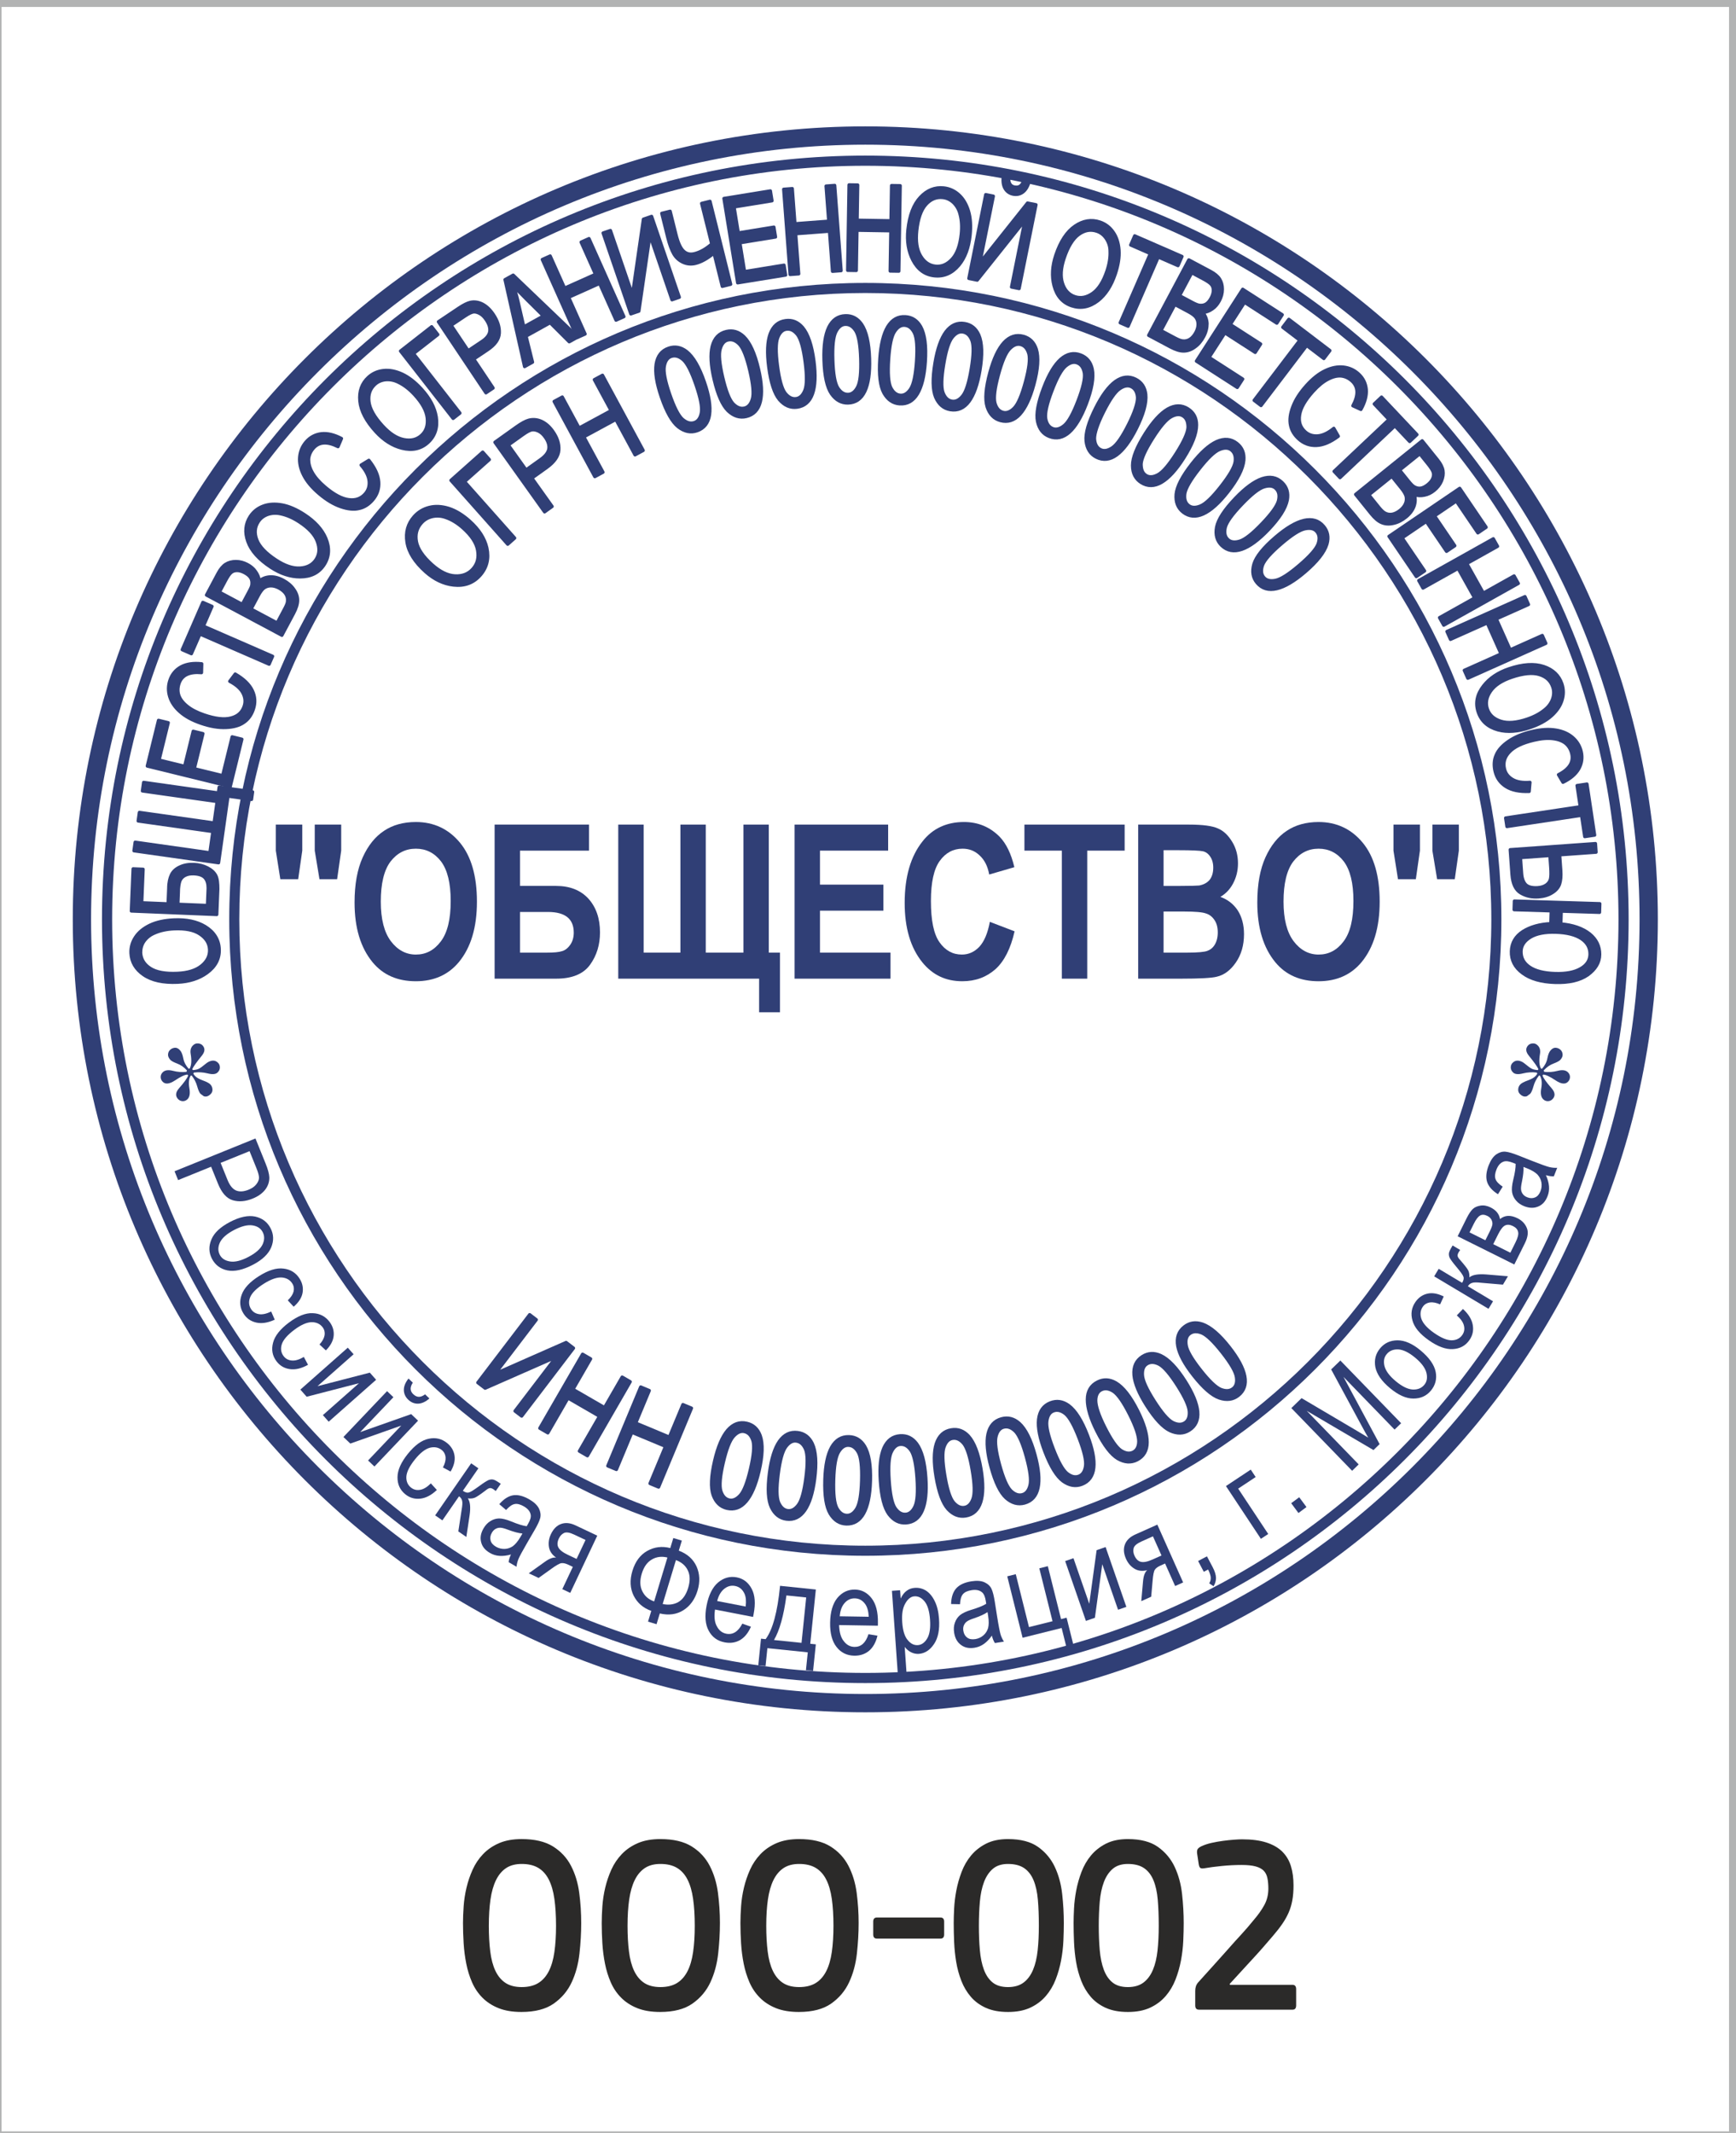 <?xml version="1.0" encoding="UTF-8"?> <svg xmlns="http://www.w3.org/2000/svg" xmlns:xlink="http://www.w3.org/1999/xlink" xmlns:xodm="http://www.corel.com/coreldraw/odm/2003" xml:space="preserve" width="40.852mm" height="50.165mm" version="1.1" style="shape-rendering:geometricPrecision; text-rendering:geometricPrecision; image-rendering:optimizeQuality; fill-rule:evenodd; clip-rule:evenodd" viewBox="0 0 4085.18 5016.5"> <defs> <style type="text/css"> .str1 {stroke:#B2B3B3;stroke-width:20;stroke-miterlimit:22.926} .str0 {stroke:#303F76;stroke-width:7.62;stroke-linecap:round;stroke-linejoin:round;stroke-miterlimit:10} .fil0 {fill:none} .fil2 {fill:#303F76} .fil1 {fill:#2B2A29;fill-rule:nonzero} </style> </defs> <g id="Слой_x0020_1">  <rect class="fil0" x="-6.34" y="6.35" width="4085.19" height="5016.5"></rect> <g id="_1631160721360"> <path class="fil1" d="M1367.71 4522.98c0,23.09 -1.37,46.97 -4.11,71.65 -2.75,24.68 -8.84,47.17 -18.29,67.47 -9.45,20.32 -23.53,37.02 -42.25,50.16 -18.72,13.14 -44.04,19.7 -75.99,19.7 -20.94,0 -38.89,-2.97 -53.84,-8.95 -14.93,-5.97 -27.55,-14.13 -37.86,-24.48 -10.31,-10.35 -18.46,-22.39 -24.47,-36.13 -6.01,-13.74 -10.57,-28.36 -13.65,-43.88 -3.09,-15.53 -5.16,-31.45 -6.18,-47.77 -1.04,-16.32 -1.55,-32.24 -1.55,-47.77 0,-11.94 0.51,-25.17 1.55,-39.7 1.02,-14.52 3.26,-29.06 6.69,-43.59 3.44,-14.53 8.24,-28.66 14.43,-42.4 6.18,-13.73 14.43,-25.96 24.73,-36.72 10.3,-10.74 22.84,-19.31 37.61,-25.67 14.76,-6.37 32.45,-9.55 53.06,-9.55 30.56,0 55.12,5.77 73.67,17.3 18.54,11.55 32.71,26.78 42.5,45.69 9.79,18.9 16.23,40.1 19.32,63.59 3.09,23.48 4.63,47.17 4.63,71.05zm-59.24 6.27c0,-23.98 -1.28,-44.98 -3.86,-63.09 -2.57,-18.22 -6.96,-33.34 -13.14,-45.48 -6.18,-12.24 -14.42,-21.39 -24.73,-27.56 -10.3,-6.17 -23.35,-9.26 -39.15,-9.26 -14.77,0 -27.05,3.28 -36.84,9.85 -9.78,6.57 -17.69,16.12 -23.69,28.46 -6.02,12.34 -10.31,27.48 -12.89,45.48 -2.58,17.92 -3.86,38.42 -3.86,61.6 0,22.3 1.12,42.5 3.35,60.41 2.23,18.01 6.27,33.14 12.1,45.48 5.84,12.34 13.75,21.89 23.7,28.47 9.96,6.55 22.67,9.84 38.13,9.84 15.8,0 28.85,-3.2 39.15,-9.55 10.31,-6.37 18.55,-15.73 24.73,-27.88 6.18,-12.13 10.57,-27.16 13.14,-45.16 2.58,-17.92 3.86,-38.52 3.86,-61.61z"></path> <path class="fil1" d="M1694.14 4522.98c0,23.09 -1.37,46.97 -4.12,71.65 -2.75,24.68 -8.84,47.17 -18.29,67.47 -9.45,20.32 -23.53,37.02 -42.24,50.16 -18.73,13.14 -44.05,19.7 -75.99,19.7 -20.95,0 -38.9,-2.97 -53.84,-8.95 -14.94,-5.97 -27.56,-14.13 -37.86,-24.48 -10.31,-10.35 -18.47,-22.39 -24.48,-36.13 -6.01,-13.74 -10.56,-28.36 -13.65,-43.88 -3.09,-15.53 -5.15,-31.45 -6.18,-47.77 -1.03,-16.32 -1.54,-32.24 -1.54,-47.77 0,-11.94 0.51,-25.17 1.54,-39.7 1.03,-14.52 3.26,-29.06 6.7,-43.59 3.43,-14.53 8.24,-28.66 14.42,-42.4 6.18,-13.73 14.43,-25.96 24.73,-36.72 10.3,-10.74 22.84,-19.31 37.61,-25.67 14.76,-6.37 32.45,-9.55 53.07,-9.55 30.56,0 55.11,5.77 73.66,17.3 18.55,11.55 32.71,26.78 42.51,45.69 9.78,18.9 16.23,40.1 19.31,63.59 3.09,23.48 4.64,47.17 4.64,71.05zm-59.24 6.27c0,-23.98 -1.29,-44.98 -3.87,-63.09 -2.57,-18.22 -6.95,-33.34 -13.14,-45.48 -6.18,-12.24 -14.42,-21.39 -24.73,-27.56 -10.3,-6.17 -23.35,-9.26 -39.14,-9.26 -14.78,0 -27.05,3.28 -36.85,9.85 -9.78,6.57 -17.68,16.12 -23.69,28.46 -6.01,12.34 -10.3,27.48 -12.88,45.48 -2.58,17.92 -3.87,38.42 -3.87,61.6 0,22.3 1.12,42.5 3.35,60.41 2.23,18.01 6.27,33.14 12.11,45.48 5.84,12.34 13.74,21.89 23.7,28.47 9.95,6.55 22.66,9.84 38.13,9.84 15.79,0 28.84,-3.2 39.14,-9.55 10.31,-6.37 18.55,-15.73 24.73,-27.88 6.19,-12.13 10.57,-27.16 13.14,-45.16 2.58,-17.92 3.87,-38.52 3.87,-61.61z"></path> <path class="fil1" d="M2020.56 4522.98c0,23.09 -1.37,46.97 -4.11,71.65 -2.76,24.68 -8.85,47.17 -18.3,67.47 -9.44,20.32 -23.53,37.02 -42.24,50.16 -18.72,13.14 -44.05,19.7 -75.99,19.7 -20.95,0 -38.9,-2.97 -53.84,-8.95 -14.93,-5.97 -27.56,-14.13 -37.86,-24.48 -10.31,-10.35 -18.46,-22.39 -24.48,-36.13 -6,-13.74 -10.56,-28.36 -13.65,-43.88 -3.09,-15.53 -5.15,-31.45 -6.18,-47.77 -1.03,-16.32 -1.54,-32.24 -1.54,-47.77 0,-11.94 0.51,-25.17 1.54,-39.7 1.03,-14.52 3.27,-29.06 6.7,-43.59 3.43,-14.53 8.24,-28.66 14.43,-42.4 6.17,-13.73 14.42,-25.96 24.72,-36.72 10.31,-10.74 22.84,-19.31 37.62,-25.67 14.76,-6.37 32.45,-9.55 53.06,-9.55 30.56,0 55.12,5.77 73.67,17.3 18.54,11.55 32.71,26.78 42.5,45.69 9.78,18.9 16.23,40.1 19.32,63.59 3.09,23.48 4.63,47.17 4.63,71.05zm-59.24 6.27c0,-23.98 -1.29,-44.98 -3.87,-63.09 -2.57,-18.22 -6.95,-33.34 -13.14,-45.48 -6.17,-12.24 -14.41,-21.39 -24.72,-27.56 -10.31,-6.17 -23.35,-9.26 -39.15,-9.26 -14.77,0 -27.05,3.28 -36.84,9.85 -9.79,6.57 -17.69,16.12 -23.7,28.46 -6.01,12.34 -10.3,27.48 -12.88,45.48 -2.58,17.92 -3.86,38.42 -3.86,61.6 0,22.3 1.12,42.5 3.34,60.41 2.24,18.01 6.28,33.14 12.11,45.48 5.84,12.34 13.74,21.89 23.7,28.47 9.96,6.55 22.67,9.84 38.13,9.84 15.8,0 28.84,-3.2 39.15,-9.55 10.31,-6.37 18.55,-15.73 24.72,-27.88 6.19,-12.13 10.57,-27.16 13.14,-45.16 2.58,-17.92 3.87,-38.52 3.87,-61.61z"></path> <path class="fil1" d="M2213.04 4509.85c5.84,0 8.76,3.18 8.76,9.55l0 30.46c0,6.36 -2.92,9.55 -8.76,9.55l-149.41 0c-5.83,0 -8.75,-3.19 -8.75,-9.55l0 -30.46c0,-6.37 2.92,-9.55 8.75,-9.55l149.41 0z"></path> <path class="fil1" d="M2372.02 4731.96c-20.26,0 -37.51,-3.18 -51.77,-9.55 -14.25,-6.38 -26.1,-15.03 -35.54,-25.96 -9.45,-10.96 -16.92,-23.5 -22.42,-37.63 -5.49,-14.13 -9.53,-28.86 -12.11,-44.18 -2.57,-15.33 -4.2,-30.95 -4.89,-46.88 -0.69,-15.91 -1.02,-30.86 -1.02,-44.78 0,-9.55 0.33,-21.08 1.02,-34.63 0.69,-13.53 2.41,-27.56 5.15,-42.09 2.76,-14.53 6.87,-29.06 12.37,-43.59 5.49,-14.53 12.97,-27.47 22.41,-38.81 9.44,-11.34 21.21,-20.59 35.29,-27.77 14.08,-7.15 31.25,-10.74 51.51,-10.74 29.89,0 53.5,6.17 70.84,18.51 17.35,12.35 30.48,28.06 39.41,47.17 8.94,19.1 14.69,40.3 17.26,63.59 2.58,23.28 3.87,46.07 3.87,68.36 0,12.34 -0.35,26.17 -1.03,41.51 -0.69,15.32 -2.49,30.74 -5.41,46.27 -2.92,15.52 -7.21,30.55 -12.88,45.07 -5.67,14.53 -13.39,27.47 -23.19,38.82 -9.78,11.34 -21.89,20.4 -36.31,27.16 -14.43,6.77 -31.94,10.15 -52.56,10.15zm0 -348.1c-14.76,0 -26.61,3.78 -35.54,11.36 -8.93,7.56 -15.88,18 -20.87,31.13 -4.98,13.14 -8.24,28.56 -9.78,46.38 -1.55,17.71 -2.32,36.62 -2.32,56.52 0,20.7 0.77,39.91 2.32,57.42 1.54,17.62 4.72,32.84 9.52,45.78 4.82,12.94 11.69,23.09 20.62,30.24 8.93,7.18 20.95,10.76 36.05,10.76 15.12,0 27.4,-3.58 36.85,-10.76 9.44,-7.15 16.82,-17.2 22.14,-29.94 5.33,-12.74 8.93,-27.86 10.82,-45.48 1.89,-17.52 2.83,-36.92 2.83,-58.02 0,-22.69 -0.76,-43.09 -2.31,-61 -1.54,-18 -4.89,-33.24 -10.05,-45.78 -5.15,-12.54 -12.53,-22.19 -22.15,-28.76 -9.62,-6.57 -22.32,-9.85 -38.13,-9.85z"></path> <path class="fil1" d="M2654.14 4731.96c-20.26,0 -37.51,-3.18 -51.77,-9.55 -14.25,-6.38 -26.11,-15.03 -35.55,-25.96 -9.44,-10.96 -16.92,-23.5 -22.41,-37.63 -5.49,-14.13 -9.53,-28.86 -12.11,-44.18 -2.57,-15.33 -4.2,-30.95 -4.89,-46.88 -0.69,-15.91 -1.03,-30.86 -1.03,-44.78 0,-9.55 0.34,-21.08 1.03,-34.63 0.69,-13.53 2.41,-27.56 5.15,-42.09 2.75,-14.53 6.87,-29.06 12.36,-43.59 5.5,-14.53 12.97,-27.47 22.42,-38.81 9.44,-11.34 21.21,-20.59 35.29,-27.77 14.08,-7.15 31.25,-10.74 51.51,-10.74 29.89,0 53.5,6.17 70.84,18.51 17.35,12.35 30.48,28.06 39.41,47.17 8.93,19.1 14.69,40.3 17.26,63.59 2.58,23.28 3.86,46.07 3.86,68.36 0,12.34 -0.34,26.17 -1.02,41.51 -0.69,15.32 -2.5,30.74 -5.41,46.27 -2.92,15.52 -7.22,30.55 -12.88,45.07 -5.67,14.53 -13.4,27.47 -23.19,38.82 -9.78,11.34 -21.89,20.4 -36.31,27.16 -14.43,6.77 -31.95,10.15 -52.56,10.15zm0 -348.1c-14.76,0 -26.61,3.78 -35.54,11.36 -8.93,7.56 -15.88,18 -20.87,31.13 -4.98,13.14 -8.24,28.56 -9.79,46.38 -1.54,17.71 -2.32,36.62 -2.32,56.52 0,20.7 0.78,39.91 2.32,57.42 1.55,17.62 4.72,32.84 9.53,45.78 4.82,12.94 11.68,23.09 20.61,30.24 8.93,7.18 20.95,10.76 36.06,10.76 15.12,0 27.4,-3.58 36.84,-10.76 9.44,-7.15 16.83,-17.2 22.15,-29.94 5.33,-12.74 8.93,-27.86 10.82,-45.48 1.89,-17.52 2.83,-36.92 2.83,-58.02 0,-22.69 -0.77,-43.09 -2.31,-61 -1.55,-18 -4.89,-33.24 -10.05,-45.78 -5.15,-12.54 -12.53,-22.19 -22.15,-28.76 -9.62,-6.57 -22.32,-9.85 -38.13,-9.85z"></path> <path class="fil1" d="M2894.53 4668.09l146.83 0c5.84,0 8.76,3.37 8.76,10.24l0 38.02c0,6.86 -2.75,10.24 -8.24,10.24l-220.51 0c-5.83,0 -8.75,-3.38 -8.75,-10.15l0 -34.02c0,-7.98 2.23,-14.54 6.7,-19.73 12.36,-13.92 24.04,-26.86 35.03,-38.8 9.28,-10.35 18.2,-20.3 26.79,-29.85 8.59,-9.56 14.42,-16.12 17.52,-19.71 1.71,-1.99 4.46,-5.06 8.24,-9.25 3.78,-4.18 8.15,-8.96 13.14,-14.32 4.98,-5.38 10.13,-11.16 15.45,-17.33 5.32,-6.17 10.39,-12.24 15.19,-18.21 9.97,-11.54 18.12,-23.09 24.48,-34.63 6.35,-11.53 9.53,-24.47 9.53,-38.82 0,-9.54 -0.77,-17.9 -2.32,-25.07 -1.55,-7.15 -4.55,-12.94 -9.01,-17.31 -4.47,-4.38 -10.82,-7.67 -19.07,-9.87 -8.24,-2.18 -19.06,-3.27 -32.45,-3.27 -15.46,0 -31.09,0.79 -46.89,2.39 -15.79,1.59 -29.36,3.38 -40.7,5.37 -4.8,0.8 -8.06,0.5 -9.78,-0.89 -1.72,-1.4 -2.92,-4.28 -3.61,-8.66l-3.6 -23.89c-0.69,-3.57 -0.61,-6.86 0.26,-9.85 0.85,-2.99 4.2,-5.87 10.04,-8.66 6.87,-3.18 14.77,-5.77 23.69,-7.76 8.93,-1.98 17.86,-3.58 26.79,-4.76 8.93,-1.21 17.44,-2.1 25.51,-2.7 8.07,-0.6 14.51,-0.9 19.32,-0.9 22.66,0 41.72,2.49 57.18,7.47 15.46,4.97 27.91,12.14 37.36,21.39 9.44,9.36 16.22,20.69 20.34,34.04 4.13,13.32 6.19,28.46 6.19,45.57 0,13.14 -0.95,24.88 -2.84,35.12 -1.89,10.36 -4.81,20.03 -8.76,28.98 -3.95,8.95 -8.93,17.8 -14.93,26.46 -6.02,8.76 -13.32,18.11 -21.9,28.07 -8.24,9.55 -15.89,18.41 -22.93,26.57 -7.04,8.06 -14.42,16.33 -22.15,24.68 -7.73,8.36 -16.14,17.51 -25.24,27.46 -9.1,9.85 -19.67,21.4 -31.68,34.53l1.02 1.81z"></path> <path class="fil2" d="M2036.24 297.23c-1029.97,0 -1864.98,835 -1864.98,1864.97 0,1030.06 835.01,1865.02 1864.98,1865.02 1030.03,0 1865.02,-834.96 1865.02,-1865.02 0,-1029.97 -834.99,-1864.97 -1865.02,-1864.97zm0 43.03c1004.64,0 1822,817.33 1822,1821.94 0.01,1004.63 -817.36,1821.96 -1822,1821.96 -1004.62,0 -1821.94,-817.33 -1821.94,-1821.96 0,-1004.61 817.32,-1821.94 1821.94,-1821.94z"></path> <path class="fil2" d="M2036.24 365.96c-992.02,0 -1796.25,804.23 -1796.25,1796.24 0,992.11 804.23,1796.28 1796.25,1796.28 992.07,0 1796.29,-804.17 1796.29,-1796.28 0,-992.02 -804.22,-1796.24 -1796.29,-1796.24zm0 23.92c977.3,0 1772.41,795.05 1772.41,1772.32 0,977.29 -795.12,1772.37 -1772.41,1772.37 -977.27,0 -1772.34,-795.08 -1772.34,-1772.37 0,-977.27 795.07,-1772.32 1772.34,-1772.32z"></path> <path class="fil2" d="M486.65 2288.26c20.41,-14.79 30.24,-33.29 29.2,-56 -1.03,-22.43 -12.25,-40.22 -33.37,-53.12 -19.37,-11.66 -43.8,-16.81 -73.55,-15.45 -21.6,0.99 -40.25,4.99 -55.67,12.24 -15.13,7.23 -26.79,16.66 -34.41,28.25 -7.64,11.34 -11.27,24.06 -10.65,37.63 0.96,20.88 11.02,37.93 29.9,50.93 19.17,13.23 45.87,19.06 80.1,17.5 26.94,-1.24 49.95,-8.57 68.45,-21.98zm-133.5 -10.86c-14.22,-9.29 -21.52,-21.5 -22.23,-36.89 -0.43,-9.4 2.25,-18.41 8.05,-26.79 6.08,-8.39 13.95,-14.77 24.43,-19.17 13.23,-5.84 28.54,-9.15 45.94,-9.96 26.65,-1.22 47.09,2.81 61.3,12.35 14.22,9.55 21.8,21.5 22.49,36.38 0.67,14.6 -5.49,27.45 -18.78,38.25 -13.28,10.81 -32.13,16.64 -56.83,17.78 -28.62,1.31 -50.17,-2.67 -64.37,-11.95z"></path> <path class="fil0 str0" d="M486.68 2288.14c20.41,-14.78 30.24,-33.28 29.2,-56 -1.02,-22.43 -12.24,-40.23 -33.37,-53.11 -19.37,-11.67 -43.8,-16.81 -73.55,-15.46 -21.59,1 -40.24,5 -55.67,12.25 -15.13,7.22 -26.79,16.65 -34.4,28.25 -7.65,11.32 -11.28,24.05 -10.66,37.62 0.96,20.88 11.02,37.93 29.9,50.93 19.18,13.23 45.87,19.08 80.1,17.51 26.94,-1.26 49.95,-8.58 68.45,-21.99zm-133.5 -10.86c-14.22,-9.29 -21.52,-21.51 -22.23,-36.91 0,-9.38 2.25,-18.4 8.05,-26.76 6.08,-8.39 13.95,-14.78 24.44,-19.17 13.22,-5.85 28.53,-9.16 45.93,-9.97 26.65,-1.21 47.1,2.8 61.3,12.35 14.22,9.55 21.81,21.5 22.5,36.38 0.66,14.6 -5.49,27.45 -18.79,38.25 -13.27,10.81 -32.13,16.64 -56.83,17.78 -28.62,1.32 -50.16,-2.67 -64.37,-11.95z"></path> <path class="fil2" d="M510.03 2151.01l2.46 -59.78c0.56,-13.57 -0.98,-24.09 -4.61,-31.56 -3.64,-7.21 -10.4,-13.51 -19.76,-18.34 -9.37,-4.83 -19.94,-7.62 -31.72,-8.1 -12.63,-0.51 -23.67,1.38 -33.14,5.96 -9.46,4.31 -16.18,10.58 -19.87,18.27 -3.7,7.69 -5.82,18.3 -6.37,31.9l-1.51 36.53 -62.03 -2.55 3.24 -78.83 -23.57 -0.97 -4.08 99.18 200.96 8.29zm-91.5 -24.17l1.12 -27.15c0.53,-13.03 1.76,-22.4 3.67,-27.82 2.19,-5.4 6.02,-9.69 11.48,-12.6 5.75,-3.15 12.84,-4.44 21.26,-4.09 12.63,0.52 21.49,3.76 26.58,9.72 5.1,5.98 7.58,14.17 7.16,24.36l-1.67 40.46 -69.6 -2.88z"></path> <path class="fil0 str0" d="M510.07 2150.89l2.45 -59.78c0,-13.56 -0.97,-24.09 -4.61,-31.56 -3.64,-7.22 -10.39,-13.51 -19.76,-18.34 -9.37,-4.83 -19.94,-7.62 -31.72,-8.1 -12.63,-0.53 -23.66,1.38 -33.14,5.96 -9.46,4.31 -16.17,10.58 -19.87,18.28 -3.7,7.68 -6.36,18.31 -6.36,31.89l-1.52 36.53 -62.03 -2.56 3.24 -78.81 -23.56 -0.97 -4.09 99.18 200.97 8.28zm-91.5 -24.17l1.11 -27.15c0,-13.03 1.76,-22.39 3.68,-27.82 2.19,-5.39 6.01,-9.68 11.47,-12.59 5.75,-3.16 12.85,-4.45 21.26,-4.1 12.63,0.53 21.49,3.76 26.58,9.73 5.1,5.97 7.16,14.16 7.16,24.35l-1.67 40.46 -69.59 -2.88z"></path> <polygon class="fil2 str0" points="514.35,2029.17 536.53,1872.42 591.89,1880.24 594.4,1862.4 515.71,1851.26 513.77,1864.98 337.99,1840.1 335.13,1860.26 510.91,1885.14 503.76,1935.57 327.98,1910.7 325.12,1930.89 500.9,1955.75 493.84,2005.69 318.06,1980.79 315.22,2000.98 "></polygon> <polygon class="fil2 str0" points="569.19,1738.58 546.29,1732.94 523.85,1824.28 457.27,1807.93 477.54,1725.46 454.61,1719.83 434.37,1802.28 374.34,1787.53 395.92,1699.76 372.99,1694.13 346.57,1801.71 541.89,1849.68 "></polygon> <path class="fil2 str0" d="M571.75 1630.1c5.36,10.39 6.34,20.65 2.8,31.03 -4.89,14.36 -15.13,23.56 -31.03,27.55 -15.97,4.2 -37.09,1.72 -63.14,-7.14 -17.28,-5.89 -30.63,-12.91 -40.36,-20.91 -10.01,-8.1 -16.33,-16.58 -19.29,-25.32 -2.87,-8.98 -2.67,-18.29 0.6,-27.94 6.66,-19.55 24.32,-27.88 52.83,-25.35l0.56 -20.8c-19.45,-2.19 -35.72,0.29 -48.39,7.01 -12.76,6.97 -21.65,17.47 -26.44,31.56 -4.31,12.62 -4.54,25.51 -0.62,38.42 3.92,12.93 11.95,25.04 24.31,35.86 12.52,11.17 29.05,20.11 50.06,27.26 21.29,7.22 40.63,10.51 58.42,9.66 17.46,-0.7 31.58,-4.72 41.77,-12.02 10.39,-6.95 17.8,-17.4 22.33,-30.74 5.23,-15.35 4.29,-30.03 -2.47,-44.18 -6.95,-14.51 -20.38,-27.35 -40.21,-38.78l-12.94 17.12c15.38,7.98 25.83,17.35 31.21,27.71z"></path> <polygon class="fil2 str0" points="641.46,1543.5 478.7,1472.6 498.93,1426.14 477.31,1416.72 428.79,1528.07 450.41,1537.5 470.57,1491.28 633.32,1562.18 "></polygon> <path class="fil2" d="M690.75 1442.9c6.4,-11.98 9.7,-22.36 9.55,-31.03 -0.03,-8.89 -3.03,-17.6 -9.12,-25.88 -5.72,-8.38 -14.28,-15.61 -24.93,-21.29 -10.91,-5.83 -21.06,-8.27 -30.83,-7.86 -9.9,0.64 -18.29,3.85 -25.7,9.97 -0.52,-7.97 -3.52,-15.48 -8.23,-22.16 -4.6,-6.89 -11.18,-12.47 -19.36,-16.83 -8.67,-4.63 -17.59,-7.02 -27.11,-7.07 -9.28,0.1 -17.07,2.16 -23.73,6.29 -6.67,4.15 -12.84,11.53 -18.24,21.67l-27.17 50.94 177.45 94.65 27.42 -51.4zm-174.47 -50.13l14.51 -27.2c5.17,-9.68 9.59,-16.2 13.42,-19.2 3.46,-2.88 8.03,-4.29 13.48,-4.35 5.44,-0.06 11.5,1.69 17.95,5.14 6.69,3.57 11.53,7.62 14.39,12.4 2.61,4.65 3.37,9.8 2.65,15.33 -0.49,3.9 -2.95,9.7 -7,17.3l-15.61 29.27 -53.79 -28.69zm74.6 39.8l16.73 -31.36c4.92,-9.22 9.47,-15.37 14.04,-18.55 4.45,-2.98 9.51,-4.71 15.57,-4.72 6.06,-0.03 12.5,1.62 19.2,5.2 7.18,3.82 12.64,8.53 16,13.56 3.48,5.41 4.86,11.18 4.14,17.31 -0.37,4.25 -2.57,10.18 -6.51,17.55l-17.95 33.66 -61.22 -32.65z"></path> <path class="fil0 str0" d="M690.78 1442.79c6.41,-12.01 9.55,-22.37 9.55,-31.04 0,-8.89 -3.03,-17.59 -9.12,-25.88 -5.72,-8.38 -14.28,-15.61 -24.92,-21.29 -10.91,-5.83 -21.06,-8.27 -30.84,-7.86 -9.9,0.63 -18.29,3.84 -25.7,9.97 0,-7.96 -3.52,-15.5 -8.22,-22.17 -4.6,-6.89 -11.18,-12.46 -19.37,-16.82 -8.67,-4.63 -17.59,-7.02 -27.1,-7.07 -9.28,0.08 -17.08,2.16 -23.73,6.29 -6.68,4.15 -12.85,11.51 -18.24,21.66l-27.18 50.93 177.45 94.68 27.42 -51.4zm-174.47 -50.14l14.51 -27.21c5.17,-9.67 9.59,-16.2 13.43,-19.18 3.45,-2.89 8.02,-4.32 13.47,-4.36 5.45,-0.06 11.5,1.7 17.95,5.12 6.69,3.6 11.53,7.64 14.39,12.43 2.61,4.64 3.37,9.79 2.65,15.32 0,3.88 -2.95,9.7 -6.99,17.29l-15.62 29.28 -53.79 -28.69zm74.6 39.8l16.74 -31.35c4.92,-9.23 9.47,-15.38 14.04,-18.56 4.45,-2.96 9.51,-4.7 15.56,-4.74 6.06,-0.02 12.5,1.65 19.21,5.22 7.18,3.83 12.64,8.51 15.99,13.57 3.49,5.4 4.86,11.17 4.15,17.3 0,4.24 -2.58,10.17 -6.52,17.55l-17.95 33.66 -61.22 -32.65z"></path> <path class="fil2 str0" d="M706.18 1356.76c25.2,-0.03 44,-9.27 56.47,-28.27 12.31,-18.81 13.63,-39.79 4.06,-62.61 -8.87,-20.8 -25.64,-39.29 -50.55,-55.61 -18.09,-11.85 -35.56,-19.54 -52.29,-22.69 -16.52,-3.01 -31.49,-2.18 -44.46,2.74 -12.81,4.72 -23.22,12.91 -30.66,24.26 -11.45,17.49 -13.28,37.21 -5.59,58.81 7.77,21.96 25.99,42.33 54.66,61.09 22.58,14.77 45.5,22.31 68.36,22.28zm-101.85 -87c-6.07,-15.85 -4.85,-30.04 3.61,-42.92 5.14,-7.87 12.59,-13.6 22.19,-17 9.86,-3.23 19.96,-3.8 31.03,-1.22 14.16,3.01 28.5,9.3 43.08,18.83 22.31,14.62 36.51,29.86 42.44,45.93 5.93,16.05 5.08,30.18 -3.08,42.64 -8,12.23 -20.51,19.02 -37.6,20.01 -17.1,0.99 -35.8,-5.32 -56.49,-18.89 -23.97,-15.68 -39.11,-31.53 -45.18,-47.38z"></path> <path class="fil2" d="M868.56 1131.15c1.19,11.63 -1.68,21.53 -8.77,29.9 -9.81,11.55 -22.72,16.35 -38.96,14.22 -16.41,-1.92 -35.14,-11.96 -56.13,-29.78 -13.92,-11.81 -23.77,-23.23 -29.89,-34.25 -6.34,-11.19 -9.09,-21.41 -8.64,-30.63 0.61,-9.42 4.22,-18.01 10.8,-25.77 13.35,-15.74 32.85,-17.02 58.45,-4.21l8.13 -19.15c-17.27,-9.16 -33.31,-12.83 -47.57,-11.22 -14.42,1.81 -26.56,8.31 -36.19,19.66 -8.62,10.18 -13.56,22.07 -14.66,35.53 -1.09,13.45 1.94,27.69 9.46,42.26 7.55,14.98 19.67,29.37 36.59,43.71 17.14,14.54 33.95,24.69 50.81,30.42 16.48,5.76 31.1,7.21 43.26,4.16 12.2,-2.67 22.94,-9.67 32.06,-20.43 10.47,-12.36 14.98,-26.35 13.89,-42.01 -1.14,-16.03 -8.93,-32.9 -23.19,-50.83l-18.32 11.18c11.38,13.07 17.68,25.62 18.87,37.24z"></path> <path class="fil0 str0" d="M868.6 1131.04c1.19,11.62 -1.69,21.52 -8.77,29.88 -9.82,11.56 -22.73,16.37 -38.97,14.23 -16.41,-1.92 -35.14,-11.98 -56.13,-29.78 -13.92,-11.81 -23.77,-23.23 -29.89,-34.25 -6.34,-11.21 -8.63,-21.41 -8.63,-30.63 0.61,-9.42 4.21,-18.01 10.79,-25.77 13.35,-15.74 32.86,-17.01 58.45,-4.22l8.13 -19.13c-17.26,-9.18 -33.3,-12.84 -47.56,-11.23 -14.42,1.81 -26.56,8.31 -36.19,19.65 -8.63,10.17 -13.56,22.07 -14.66,35.54 -1.09,13.44 1.94,27.67 9.45,42.27 7.55,14.96 19.68,29.35 36.6,43.69 17.13,14.55 33.95,24.7 50.8,30.45 16.48,5.75 31.1,7.17 43.26,4.13 12.2,-2.66 22.95,-9.67 32.07,-20.43 10.46,-12.35 14.98,-26.34 13.89,-42 -1.14,-16.03 -8.94,-32.92 -23.2,-50.84l-18.31 11.18c11.38,13.08 17.67,25.64 18.87,37.26z"></path> <path class="fil2 str0" d="M945.66 1054.15c24.43,6.13 44.94,1.78 61.67,-13.59 16.53,-15.22 22.97,-35.25 19.29,-59.7 -3.5,-22.36 -15.25,-44.37 -35.39,-66.31 -14.63,-15.92 -29.69,-27.65 -45.13,-34.81 -15.28,-6.96 -29.99,-9.84 -43.77,-8.23 -13.58,1.42 -25.68,6.8 -35.67,15.99 -15.38,14.15 -22,32.83 -19.85,55.64 2.16,23.2 14.84,47.41 38.04,72.63 18.26,19.85 38.65,32.78 60.81,38.38zm-77.43 -109.33c-1.99,-16.85 2.66,-30.3 14.02,-40.75 6.91,-6.35 15.56,-10.09 25.7,-11.01 10.32,-0.73 20.26,1.2 30.37,6.41 12.98,6.4 25.35,15.99 37.15,28.81 18.05,19.66 28.09,37.9 29.9,54.94 1.8,17.01 -2.47,30.5 -13.43,40.58 -10.77,9.89 -24.57,13.43 -41.4,10.18 -16.8,-3.23 -33.38,-13.94 -50.11,-32.14 -19.4,-21.09 -30.2,-40.18 -32.2,-57.02z"></path> <polygon class="fil2 str0" points="1066.29,984.12 1082.35,971.57 973.07,831.66 1030.3,786.95 1015.76,768.36 942.47,825.61 "></polygon> <path class="fil2 str0" d="M1160.43 912.6l-45.61 -68.18 32.55 -21.8c17.59,-11.76 26.84,-24.72 27.61,-39.08 0.75,-14.37 -3.9,-28.84 -13.89,-43.78 -7.65,-11.43 -16.23,-19.55 -25.88,-24.58 -9.51,-4.81 -19.18,-6.1 -28.22,-4.1 -6.82,1.52 -16.07,6.02 -27.38,13.57l-47.96 32.11 111.83 167.16 16.95 -11.32zm-98.73 -147.56l32.56 -21.79c8.91,-5.96 15.6,-9.08 19.96,-9.64 4.73,-0.45 9.73,0.93 15.25,3.99 5.51,3.07 10.35,7.96 14.87,14.73 6.73,10.04 9.49,19.34 8.14,27.68 -1.48,8.08 -7.36,15.75 -17.8,22.71l-32.98 22.08 -40 -59.76z"></path> <path class="fil2 str0" d="M1253.16 851.82l-15.19 -61.28 56.63 -31.45 44.9 44.79 20.32 -11.27 -152.2 -145.56 -19.19 10.65 46 204.51 18.73 -10.39zm-34.24 -142.93c-2.92,-12.84 -6.68,-25.52 -11.14,-37.83 7.01,8.3 17.03,18.82 29.69,31.38l41.15 40.77 -45.9 25.48 -13.8 -59.8z"></path> <polygon class="fil2 str0" points="1376.89,785.59 1338.21,699.18 1410.93,666.64 1449.6,753.04 1468.21,744.72 1386.05,561.13 1367.45,569.46 1401.29,645.1 1328.58,677.65 1294.72,602 1276.12,610.34 1358.28,793.9 "></polygon> <polygon class="fil2 str0" points="1484.41,738.27 1503.45,731.76 1529.38,553.61 1581.29,705.08 1598.58,699.14 1533.38,508.87 1514.09,515.49 1488.33,693.29 1436.51,542.08 1419.21,548.01 "></polygon> <path class="fil2 str0" d="M1670.84 473.44l-19.77 4.93 23.76 95.4c-13.5,11.76 -26.93,19.45 -40.62,22.84 -10.15,2.54 -18.7,0.61 -25.74,-6.03 -7.03,-6.65 -12.89,-19.37 -17.71,-38.72l-13.72 -55.06 -19.77 4.92 14.33 57.52c4,16.08 8.77,28.78 14.01,37.91 5.17,8.84 12.47,15.43 21.88,19.73 9.42,4.3 19.3,5.03 29.43,2.52 13.18,-3.28 27.63,-11.23 43.27,-24.1l19.49 78.24 19.76 -4.94 -48.6 -195.16z"></path> <polygon class="fil2 str0" points="1848.8,646.91 1845,623.62 1752.17,638.7 1741.18,571.04 1824.98,557.42 1821.2,534.14 1737.4,547.75 1727.49,486.75 1816.7,472.26 1812.92,448.97 1703.59,466.72 1735.85,665.25 "></polygon> <polygon class="fil2 str0" points="1879.57,644.13 1872.46,549.73 1951.91,543.75 1959.03,638.14 1979.34,636.6 1964.25,436.05 1943.92,437.57 1950.14,520.22 1870.69,526.21 1864.47,443.56 1844.15,445.1 1859.25,645.66 "></polygon> <polygon class="fil2 str0" points="2015.09,636.18 2016.63,541.53 2096.3,542.84 2094.76,637.48 2115.13,637.81 2118.39,436.71 2098.02,436.39 2096.68,519.24 2017.01,517.94 2018.35,435.08 1997.98,434.76 1994.73,635.86 "></polygon> <path class="fil2 str0" d="M2147.97 611.37c11.55,22.41 28.35,34.91 50.95,37.31 22.35,2.36 41.64,-6.06 57.55,-25 14.44,-17.4 23.21,-40.76 26.34,-70.38 2.28,-21.52 1.14,-40.56 -3.71,-56.89 -4.88,-16.05 -12.44,-28.99 -22.75,-38.27 -10.06,-9.26 -22.1,-14.76 -35.59,-16.19 -20.79,-2.2 -39.18,5.18 -54.86,21.9 -15.97,16.95 -25.77,42.47 -29.36,76.56 -2.83,26.81 0.95,50.65 11.42,70.96l0.01 0zm30.82 -130.35c11.33,-12.64 24.5,-18.04 39.83,-16.42 9.35,0.98 17.86,5 25.27,11.99 7.37,7.28 12.5,16 15.28,27.03 3.77,13.96 4.74,29.61 2.92,46.93 -2.81,26.54 -9.86,46.12 -21.44,58.75 -11.57,12.61 -24.53,18.31 -39.33,16.75 -14.55,-1.55 -26.32,-9.55 -34.99,-24.31 -8.7,-14.76 -11.62,-34.28 -9.04,-58.88 3.01,-28.49 10.19,-49.18 21.5,-61.83l0 -0.01z"></path> <path class="fil2" d="M2279.89 655.02l19.72 3.98 112.28 -140.73 -31.61 156.96 17.93 3.61 39.7 -197.17 -19.98 -4.03 -111.97 140.5 31.56 -156.69 -17.93 -3.61 -39.7 197.18zm120.44 -217.02c-3.68,2.41 -8.05,2.96 -13.43,1.87 -9.47,-1.9 -13.89,-9.09 -13.5,-21.62l-12.55 -2.53c-1.31,11.78 0.25,21.27 4.47,28.12 4.21,6.88 10.51,11.28 18.71,12.94 8.45,1.7 15.98,0.06 22.52,-4.64 6.54,-4.7 11.64,-12.84 15,-24.2l-12.55 -2.53c-2.31,6.14 -5.29,10.4 -8.67,12.59z"></path> <path class="fil0 str0" d="M2279.93 654.9l19.72 3.96 112.29 -140.73 -31.62 156.98 17.93 3.61 39.7 -197.18 -19.98 -4.02 -111.97 140.5 31.56 -156.7 -17.93 -3.61 -39.7 197.19zm120.44 -217.03c-3.68,2.41 -8.05,2.96 -13.43,1.87 -9.47,-1.89 -13.5,-9.08 -13.5,-21.61l-12.55 -2.53c-1.31,11.76 0.25,21.25 4.48,28.12 4.21,6.86 10.5,11.28 18.7,12.94 8.45,1.7 15.99,0.06 22.52,-4.65 6.54,-4.7 11.65,-12.83 15.01,-24.19l-12.56 -2.54c-2.31,6.13 -5.28,10.4 -8.67,12.59z"></path> <path class="fil2" d="M2480.27 671.91c6.42,24.38 20.11,40.25 41.65,47.48 21.3,7.14 41.95,3.11 61.61,-11.92 17.87,-13.85 31.5,-34.76 40.98,-62.98 6.89,-20.52 9.91,-39.35 8.72,-56.33 -1.27,-16.73 -5.84,-31 -13.9,-42.31 -7.81,-11.21 -18.35,-19.2 -31.23,-23.52 -19.81,-6.66 -39.36,-3.44 -58.3,9.45 -19.27,13.1 -34.36,35.88 -45.27,68.38 -8.58,25.55 -10.06,49.65 -4.26,71.75zm58.4 -120.55c13.79,-9.89 27.82,-12.3 42.44,-7.38 8.91,2.99 16.34,8.76 22.05,17.19 5.62,8.7 8.72,18.33 9.05,29.7 0.66,14.44 -1.79,29.92 -7.33,46.44 -8.5,25.29 -19.64,42.88 -33.68,52.69 -14.04,9.8 -27.91,12.55 -42.03,7.81 -13.87,-4.66 -23.61,-15.04 -28.89,-31.33 -5.27,-16.29 -3.9,-35.98 3.97,-59.42 9.12,-27.16 20.63,-45.82 34.42,-55.7z"></path> <path class="fil0 str0" d="M2480.31 671.78c6.43,24.38 20.11,40.24 41.65,47.48 21.3,7.14 41.95,3.13 61.61,-11.92 17.87,-13.85 31.51,-34.76 40.99,-62.97 6.88,-20.51 9.9,-39.35 8.71,-56.35 -1.26,-16.71 -5.83,-31 -13.9,-42.29 -7.8,-11.21 -18.34,-19.21 -31.22,-23.52 -19.81,-6.66 -39.37,-3.44 -58.31,9.45 -19.27,13.08 -34.35,35.87 -45.26,68.36 -8.58,25.56 -10.07,49.67 -4.27,71.76zm58.41 -120.54c13.78,-9.9 27.81,-12.3 42.43,-7.38 8.92,2.98 16.34,8.74 22.05,17.19 5.62,8.7 9.06,18.32 9.06,29.69 0.66,14.45 -1.79,29.93 -7.34,46.45 -8.49,25.28 -19.63,42.88 -33.68,52.69 -14.03,9.79 -27.9,12.55 -42.03,7.8 -13.87,-4.66 -23.6,-15.02 -28.88,-31.33 -5.27,-16.28 -3.9,-35.98 3.97,-59.4 9.11,-27.17 20.63,-45.84 34.42,-55.71z"></path> <polygon class="fil2 str0" points="2654.73,767.32 2725.64,604.54 2772.1,624.79 2781.52,603.16 2670.17,554.64 2660.74,576.28 2706.95,596.42 2636.05,759.17 "></polygon> <path class="fil2" d="M2754.4 816.19c11.99,6.38 22.37,9.68 31.03,9.52 8.9,-0.03 17.6,-3.03 25.88,-9.13 8.38,-5.72 15.6,-14.29 21.28,-24.95 5.81,-10.91 8.26,-21.07 7.84,-30.83 -0.65,-9.9 -3.88,-18.3 -10.01,-25.7 7.98,-0.53 15.5,-3.52 22.15,-8.24 6.9,-4.6 12.48,-11.19 16.83,-19.36 4.63,-8.7 7,-17.6 7.05,-27.14 -0.1,-9.28 -2.16,-17.06 -6.32,-23.72 -4.15,-6.67 -11.52,-12.82 -21.67,-18.22l-50.96 -27.15 -94.52 177.54 51.42 27.38zm50 -174.5l27.21 14.49c9.69,5.15 16.21,9.59 19.2,13.41 2.9,3.44 4.31,8.01 4.38,13.46 0.06,5.43 -1.7,11.51 -5.13,17.95 -3.56,6.7 -7.62,11.54 -12.4,14.41 -4.64,2.6 -9.79,3.37 -15.33,2.66 -3.88,-0.47 -9.69,-2.93 -17.29,-6.99l-29.28 -15.6 28.64 -53.79zm-39.74 74.64l31.36 16.69c9.22,4.91 15.38,9.46 18.58,14.03 2.96,4.43 4.7,9.5 4.73,15.57 0.03,6.05 -1.63,12.5 -5.18,19.19 -3.84,7.18 -8.53,12.64 -13.57,16.01 -5.4,3.48 -11.18,4.87 -17.3,4.15 -4.25,-0.35 -10.18,-2.56 -17.56,-6.49l-33.66 -17.93 32.6 -61.22z"></path> <path class="fil0 str0" d="M2754.45 816.08c11.98,6.37 22.37,9.67 31.02,9.5 8.91,-0.02 17.6,-3.03 25.88,-9.13 8.38,-5.71 15.6,-14.28 21.28,-24.93 5.81,-10.93 7.85,-21.08 7.85,-30.84 -0.65,-9.91 -3.88,-18.31 -10.01,-25.7 7.97,-0.54 15.5,-3.52 22.15,-8.24 6.89,-4.6 12.48,-11.18 16.83,-19.38 4.63,-8.67 7.05,-17.6 7.05,-27.12 0,-9.28 -2.17,-17.06 -6.33,-23.72 -4.15,-6.68 -11.51,-12.82 -21.67,-18.23l-50.96 -27.13 -94.52 177.52 51.43 27.4zm50 -174.52l27.21 14.5c9.69,5.14 16.2,9.57 19.19,13.42 2.9,3.43 4.38,7.99 4.38,13.44 0,5.43 -1.7,11.52 -5.12,17.95 -3.57,6.71 -7.62,11.55 -12.41,14.41 -4.63,2.61 -9.79,3.37 -15.33,2.66 -3.87,-0.48 -9.69,-2.92 -17.29,-6.98l-29.27 -15.59 28.64 -53.81zm-39.75 74.63l31.36 16.71c9.22,4.91 15.38,9.46 18.58,14.03 2.96,4.44 4.74,9.5 4.74,15.57 0,6.04 -1.63,12.5 -5.18,19.18 -3.85,7.18 -8.54,12.65 -13.57,16.01 -5.4,3.49 -11.19,4.88 -17.31,4.16 -4.24,-0.35 -10.17,-2.56 -17.56,-6.49l-33.65 -17.93 32.59 -61.24z"></path> <polygon class="fil2 str0" points="2911.58,911.32 2924.36,891.49 2845.31,840.56 2882.43,782.94 2953.79,828.91 2966.56,809.07 2895.2,763.1 2928.67,711.16 3004.66,760.1 3017.42,740.26 2924.33,680.27 2815.38,849.35 "></polygon> <polygon class="fil2 str0" points="2967.46,953.89 3074.94,812.58 3115.28,843.29 3129.57,824.49 3032.9,750.95 3018.6,769.74 3058.73,800.25 2951.25,941.56 "></polygon> <path class="fil2 str0" d="M3101 1025.13c-11.66,0.85 -21.48,-2.32 -29.63,-9.65 -11.27,-10.13 -15.71,-23.18 -13.11,-39.36 2.42,-16.33 13.01,-34.75 31.42,-55.24 12.22,-13.58 23.91,-23.08 35.1,-28.86 11.38,-6.03 21.68,-8.49 30.88,-7.77 9.39,0.89 17.86,4.75 25.45,11.55 15.35,13.81 16.05,33.33 2.49,58.54l18.91 8.7c9.67,-17 13.79,-32.92 12.61,-47.23 -1.39,-14.47 -7.53,-26.79 -18.62,-36.74 -9.89,-8.92 -21.66,-14.2 -35.08,-15.7 -13.41,-1.47 -27.71,1.15 -42.52,8.23 -15.19,7.12 -29.92,18.81 -44.75,35.31 -15.03,16.71 -25.66,33.21 -31.9,49.9 -6.21,16.32 -8.09,30.89 -5.39,43.13 2.3,12.27 9,23.2 19.48,32.64 12.04,10.83 25.9,15.73 41.59,15.1 16.05,-0.68 33.15,-7.96 51.48,-21.7l-10.65 -18.64c-13.38,10.99 -26.11,16.94 -37.76,17.79z"></path> <polygon class="fil2 str0" points="3153.33,1123.38 3282.47,1001.55 3317.24,1038.4 3334.41,1022.22 3251.05,933.87 3233.87,950.05 3268.48,986.73 3139.36,1108.58 "></polygon> <path class="fil2 str0" d="M3226.6 1208.21c8.53,10.58 16.79,17.68 24.81,20.94 8.21,3.45 17.39,4.13 27.38,1.75 9.96,-1.96 19.96,-7.01 29.38,-14.58 9.63,-7.75 15.86,-16.14 19.31,-25.29 3.29,-9.35 3.62,-18.34 0.89,-27.54 7.53,2.64 15.62,2.83 23.62,1.1 8.14,-1.52 15.85,-5.39 23.07,-11.22 7.66,-6.16 13.35,-13.42 17.13,-22.16 3.55,-8.58 4.7,-16.55 3.51,-24.3 -1.21,-7.75 -5.57,-16.32 -12.78,-25.27l-36.21 -44.98 -156.64 126.19 36.53 45.36zm114.51 -140.86l19.34 24c6.88,8.54 11.14,15.18 12.4,19.87 1.31,4.32 0.8,9.07 -1.27,14.09 -2.08,5.04 -6.08,9.94 -11.77,14.51 -5.91,4.76 -11.53,7.63 -17.05,8.39 -5.32,0.57 -10.33,-0.74 -15.14,-3.57 -3.39,-1.98 -7.76,-6.51 -13.17,-13.22l-20.81 -25.84 47.47 -38.23zm-65.85 53.04l22.29 27.68c6.54,8.13 10.43,14.73 11.56,20.18 1,5.24 0.61,10.6 -1.75,16.18 -2.35,5.58 -6.41,10.85 -12.31,15.61 -6.35,5.12 -12.79,8.29 -18.75,9.4 -6.34,1.08 -12.2,0.1 -17.54,-2.97 -3.77,-2 -8.36,-6.35 -13.61,-12.86l-23.92 -29.71 54.03 -43.51z"></path> <polygon class="fil2 str0" points="3332.9,1356.09 3352.42,1342.84 3299.59,1265.04 3356.29,1226.53 3403.99,1296.78 3423.51,1283.51 3375.8,1213.29 3426.93,1178.57 3477.72,1253.34 3497.24,1240.08 3435.02,1148.46 3268.62,1261.42 "></polygon> <polygon class="fil2 str0" points="3348.57,1383.12 3431.18,1336.9 3470.09,1406.43 3387.47,1452.65 3397.43,1470.43 3572.95,1372.22 3563,1354.44 3490.68,1394.9 3451.76,1325.37 3524.09,1284.9 3514.14,1267.11 3338.62,1365.34 "></polygon> <polygon class="fil2 str0" points="3413.27,1503.79 3499.71,1465.18 3532.2,1537.93 3445.76,1576.53 3454.07,1595.14 3637.71,1513.12 3629.41,1494.51 3553.74,1528.31 3521.24,1455.56 3596.91,1421.76 3588.6,1403.16 3404.95,1485.19 "></polygon> <path class="fil2 str0" d="M3491.15 1612.99c-15.52,19.88 -19.86,40.37 -12.57,61.9 7.2,21.28 22.92,35.27 46.78,41.81 21.84,5.86 46.74,4.04 74.94,-5.51 20.49,-6.94 37.31,-15.92 50.12,-27.16 12.54,-11.13 21.13,-23.42 25.25,-36.67 4.2,-13.02 4.17,-26.24 -0.19,-39.1 -6.7,-19.8 -21.09,-33.41 -42.82,-40.68 -22.09,-7.4 -49.36,-5.63 -81.82,5.36 -25.56,8.64 -45.62,22.06 -59.69,40.05zm131.29 -26.51c16.22,5 26.63,14.72 31.57,29.32 3.02,8.91 2.94,18.3 -0.32,27.96 -3.52,9.74 -9.32,18.04 -18.17,25.17 -11.1,9.28 -24.89,16.7 -41.39,22.3 -25.27,8.54 -46.03,10.33 -62.33,5.08 -16.3,-5.24 -26.89,-14.62 -31.66,-28.71 -4.7,-13.87 -2.33,-27.9 7.44,-41.97 9.77,-14.05 26.28,-24.88 49.69,-32.8 27.15,-9.19 48.95,-11.34 65.17,-6.35z"></path> <path class="fil2 str0" d="M3559.19 1833.11c-10.08,-5.93 -16.35,-14.11 -18.86,-24.8 -3.5,-14.74 0.3,-27.99 11.64,-39.79 11.29,-12.06 30.5,-21.18 57.28,-27.52 17.77,-4.22 32.81,-5.36 45.31,-3.74 12.78,1.54 22.64,5.38 29.78,11.2 7.22,6.08 12,14.07 14.34,23.99 4.76,20.08 -5.78,36.53 -31.28,49.55l10.59 17.89c17.63,-8.46 30.09,-19.19 37.25,-31.63 7.09,-12.69 9.07,-26.31 5.65,-40.81 -3.07,-12.95 -9.74,-23.99 -19.91,-32.86 -10.18,-8.87 -23.43,-14.86 -39.64,-17.47 -16.54,-2.79 -35.3,-1.58 -56.9,3.55 -21.86,5.17 -40,12.69 -54.63,22.85 -14.41,9.87 -24.23,20.77 -29,32.38 -5.09,11.39 -5.82,24.19 -2.57,37.91 3.72,15.78 12.33,27.7 25.58,36.11 13.58,8.59 31.79,12.34 54.67,11.48l1.87 -21.39c-17.27,1.42 -31.11,-0.96 -41.17,-6.9z"></path> <polygon class="fil2 str0" points="3546.14,1943.94 3721.68,1917.53 3729.24,1967.65 3752.56,1964.14 3734.5,1844.01 3711.15,1847.52 3718.66,1897.38 3543.11,1923.78 "></polygon> <path class="fil2 str0" d="M3553.87 1998.37l4.17 58.1c1.59,22.16 8.54,36.58 20.89,43.82 12.34,7.24 26.07,10.17 41.48,9.07 12.6,-0.9 23.08,-4 31.98,-9.62 8.9,-5.36 14.87,-12.33 17.68,-20.39 2.79,-8.33 3.7,-19.11 2.75,-32.41l-2.61 -36.47 85.73 -6.16 -1.45 -20.32 -200.62 14.38zm93.36 13.74l1.95 27.1c0.94,13.29 0.76,22.46 -0.53,28.05 -1.3,5.33 -4.35,10 -9.43,13.79 -5.36,3.78 -11.96,6.08 -20.36,6.68 -12.62,0.9 -22.06,-1.29 -28.07,-6.62 -5.76,-5.62 -9.21,-14.55 -10.11,-27.04l-2.65 -37 69.2 -4.96z"></path> <path class="fil2" d="M3563.63 2119.3l-0.63 20.36 87.32 2.7 -0.93 30.03c-26.17,1.28 -48.01,7.39 -65.48,18.36 -17.5,11.22 -26.7,26.9 -27.31,46.74 -0.63,20.62 8.1,37.88 26.52,51.25 18.13,13.64 43.76,20.96 76.32,21.97 32.86,1.01 58.34,-4.99 76.72,-17.76 18.1,-13.03 27.59,-28.94 28.19,-48.26 0.58,-18.81 -7.35,-35 -23.8,-48.31 -16.74,-13.07 -39.26,-20.81 -67.57,-23.26l0.93 -30.02 90.12 2.78 0.63 -20.37 -201.03 -6.21zm157.74 88.51c14.03,9.58 20.69,21.55 20.24,36.17 -0.46,14.88 -7.84,26.41 -22.43,34.59 -14.31,8.19 -34.09,12.02 -59.65,11.23 -26.39,-0.82 -46.47,-5.88 -60.23,-15.2 -13.77,-9.29 -20.42,-21.28 -19.96,-36.16 0.44,-14.35 7.82,-25.64 22.14,-34.33 14.31,-8.45 34.1,-12.28 59.37,-11.51 26.4,0.82 46.47,5.89 60.51,15.21l0.01 0z"></path> <path class="fil0 str0" d="M3563.67 2119.18l-0.62 20.36 87.31 2.71 -0.92 30.02c-26.17,1.28 -48.01,7.41 -65.48,18.37 -17.5,11.21 -26.7,26.89 -27.31,46.73 -0.62,20.62 8.1,37.88 26.52,51.25 18.13,13.64 43.76,20.96 76.32,21.97 32.86,1.01 58.34,-4.98 76.72,-17.76 18.1,-13.03 28.19,-28.94 28.19,-48.25 0,-18.81 -7.35,-35.01 -23.8,-48.31 -16.74,-13.07 -39.26,-20.81 -67.57,-23.27l0.93 -30.02 90.12 2.79 0.64 -20.38 -201.05 -6.21zm157.75 88.51c14.03,9.58 20.23,21.55 20.23,36.17 0,14.88 -7.83,26.42 -22.42,34.59 -14.31,8.19 -34.09,12.02 -59.66,11.24 -26.38,-0.83 -46.46,-5.89 -60.22,-15.21 -13.77,-9.31 -19.96,-21.27 -19.96,-36.16 0,-14.35 7.82,-25.62 22.14,-34.33 14.31,-8.45 34.1,-12.27 59.36,-11.49 26.41,0.8 46.48,5.88 60.52,15.19l0.01 0z"></path> <path class="fil2" d="M419.15 2775.47l77.66 -31.45 16.15 39.89c8.73,21.54 20.18,34.55 34.64,38.91 14.46,4.37 30.01,3.01 47.03,-3.88 13.04,-5.27 22.86,-12.35 29.75,-21.32 6.62,-8.89 9.72,-18.8 9.36,-28.88 -0.3,-7.62 -3.18,-18.52 -8.77,-32.35l-23.81 -58.78 -190.41 77.11 8.4 20.75zm168.08 -68.07l16.15 39.9c4.42,10.9 6.37,18.78 6.12,23.53 -0.4,5.11 -2.72,10.07 -6.85,15.15 -4.15,5.08 -9.99,8.99 -17.7,12.12 -11.44,4.63 -21.39,5.25 -29.62,1.78 -7.95,-3.59 -14.64,-11.72 -19.81,-24.48l-16.38 -40.43 68.09 -27.57z"></path> <path class="fil2" d="M497.48 2915.16c-6.67,15.77 -6.29,30.78 1.26,45.29 7.69,14.76 19.9,23.93 36.26,27.37 16.61,3.32 36.69,-0.97 60.35,-13.31 21.89,-11.4 36.16,-24.99 42.84,-40.76 6.4,-15.62 6.03,-30.64 -1.52,-45.14 -7.69,-14.76 -19.77,-23.67 -36.26,-27.37 -16.61,-3.34 -36.18,0.73 -59.08,12.65 -22.65,11.8 -37.43,25.64 -43.85,41.27zm96.6 -33.17c11.58,1.75 19.49,7.01 24,15.66 4.78,9.15 4.68,18.91 -0.41,29.65 -5.21,10.47 -16.35,20.16 -33.4,29.04 -16.79,8.75 -31.11,12.31 -42.69,10.58 -11.57,-1.72 -19.74,-6.85 -24.26,-15.51 -4.77,-9.16 -4.67,-18.91 0.42,-29.65 5.21,-10.48 16.34,-20.16 33.39,-29.04 17.06,-8.88 31.37,-12.46 42.95,-10.73z"></path> <path class="fil2" d="M608.71 3090.63c-8.01,-1.42 -13.95,-5.46 -18.09,-12.02 -5.35,-8.5 -5.91,-17.98 -1.75,-28.07 4.4,-10.23 15.1,-20.69 32.33,-31.57 16.5,-10.4 30.47,-15.15 41.76,-14.46 11.04,0.83 19.52,5.68 24.87,14.17 3.68,5.82 4.55,12.05 3.03,18.79 -1.77,6.87 -6.24,13.76 -13.67,20.81l13.87 15.01c12.12,-10.36 19.01,-21.49 20.98,-32.9 1.96,-11.42 -0.31,-22.55 -7.04,-33.22 -8.72,-13.84 -21.5,-21.71 -37.93,-23.58 -16.58,-2.09 -35.6,3.79 -57.68,17.73 -21.61,13.62 -35.35,28.39 -40.76,44.01 -5.67,15.77 -4.2,30.46 4.37,44.05 7.04,11.17 16.89,18.18 29.94,21.15 12.68,2.87 27.29,0.78 43.57,-6.77l-8.35 -19.17c-11.45,5.52 -21.29,7.67 -29.45,6.04z"></path> <path class="fil2" d="M686.11 3199.73c-8.09,-0.77 -14.33,-4.34 -18.96,-10.55 -6.01,-8.05 -7.3,-17.47 -3.95,-27.85 3.58,-10.55 13.42,-21.82 29.75,-34.01 15.64,-11.67 29.2,-17.48 40.51,-17.68 11.07,-0.02 19.9,4.12 25.9,12.17 4.12,5.51 5.48,11.66 4.49,18.49 -1.22,7 -5.15,14.22 -11.99,21.84l14.99 13.88c11.29,-11.29 17.29,-22.92 18.35,-34.46 1.06,-11.53 -2.07,-22.44 -9.62,-32.55 -9.78,-13.11 -23.14,-19.98 -39.66,-20.54 -16.7,-0.79 -35.19,6.57 -56.12,22.18 -20.47,15.28 -33.02,31.08 -37.19,47.08 -4.4,16.17 -1.8,30.7 7.81,43.57 7.89,10.58 18.26,16.81 31.51,18.73 12.85,1.87 27.26,-1.36 42.9,-10.16l-9.83 -18.45c-10.97,6.4 -20.62,9.31 -28.89,8.31z"></path> <polygon class="fil2" points="706.82,3268.22 721.63,3285 844.76,3253.19 759.81,3328.22 773.49,3343.7 885.1,3245.12 870.29,3228.34 747.16,3260.15 832.1,3185.12 818.42,3169.64 "></polygon> <path class="fil2" d="M808.16 3379.7l16.21 15.44 119.92 -42.32 -78.15 82.1 14.97 14.23 102.68 -107.85 -16.21 -15.42 -119.92 42.3 78.15 -82.08 -14.97 -14.24 -102.68 107.84zm177.49 -94.46c-4.67,-0.09 -8.98,-2.22 -13.34,-6.37 -7.69,-7.32 -7.91,-16.25 -0.87,-26.97l-10.18 -9.7c-7.48,9.52 -11.11,18.74 -10.9,27.27 0.21,8.51 3.64,16.14 10.29,22.48 6.86,6.51 14.65,9.58 23.17,9.36 8.52,-0.21 17.55,-4.28 26.69,-12.22l-10.19 -9.7c-5.37,3.99 -10.4,5.94 -14.67,5.85z"></path> <path class="fil2" d="M988 3504.02c-8.03,1.27 -14.96,-0.64 -21,-5.51 -7.81,-6.3 -11.41,-15.09 -10.74,-25.99 0.86,-11.11 7.59,-24.48 20.38,-40.32 12.25,-15.2 23.94,-24.21 34.84,-27.21 10.72,-2.77 20.3,-0.95 28.11,5.36 5.37,4.33 8.21,9.94 8.95,16.8 0.55,7.08 -1.46,15.04 -6.2,24.12l17.98 9.71c8.12,-13.74 11.04,-26.48 9.2,-37.91 -1.84,-11.45 -7.57,-21.23 -17.4,-29.15 -12.73,-10.28 -27.37,-13.61 -43.51,-10.06 -16.37,3.4 -32.46,15.12 -48.86,35.44 -16.03,19.88 -24.26,38.3 -24.33,54.84 -0.25,16.76 5.88,30.18 18.39,40.27 10.28,8.29 21.87,11.74 35.18,10.3 12.91,-1.36 26.06,-8.08 39.02,-20.48l-14.1 -15.43c-9.03,8.92 -17.66,14.15 -25.91,15.22z"></path> <path class="fil2" d="M1024.03 3564.02l16.99 11.78 39.18 -56.62c3.78,2.61 6.27,6.07 7.23,10.23 1.2,4.31 0.67,11.64 -1.18,21.85l-7.72 50.49 18.87 13.07 7.65 -50.88c2.73,-19.05 1.36,-32.22 -4.16,-39.87 6.75,0.84 12.42,0.21 16.99,-1.85 4.57,-2.08 13.2,-7.96 25.7,-17.47 3.39,-2.87 6.59,-4.49 9,-4.93 2.63,-0.27 5.71,0.81 9.24,3.27l4.8 3.67 11.76 -16.99 -2.6 -1.8c-6.6,-4.57 -11.41,-7.2 -14.66,-8.05 -3.65,-0.79 -7.31,-0.53 -11.56,1.08 -4.18,1.98 -11.42,6.41 -21.41,13.79 -12.74,9.31 -20.87,14.51 -25.02,15.48 -3.92,1.11 -8.51,-0.32 -13.95,-4.07l36.59 -52.84 -16.99 -11.77 -84.75 122.43z"></path> <path class="fil2" d="M1196.88 3674.02l18.59 10.83c0.66,-6.27 2.2,-12.34 4.48,-17.98 2.44,-5.89 9.31,-18.83 21.14,-39.17l16.89 -29c6.94,-11.9 11.38,-21.26 13.26,-28.47 1.73,-6.96 0.79,-14.48 -2.96,-22.3 -3.99,-7.98 -11.51,-15.01 -22.43,-21.36 -14.38,-8.37 -27.17,-11.5 -38.46,-9.77 -11.05,1.86 -22.03,8.77 -32.44,20.94l15.97 13.62c7.47,-8.25 14.2,-12.97 20.44,-14.01 5.98,-1.15 13.2,0.74 21.62,5.64 9.17,5.33 14.42,11.71 15.86,19.51 1.06,5.6 -1.06,12.67 -6.11,21.34l-3.32 5.7c-8.68,-1.06 -20.78,-4.78 -36.57,-11.31 -11.53,-4.73 -21.15,-7 -28.49,-6.97 -7.08,0.19 -13.89,2.21 -20.19,6.18 -6.55,3.83 -11.93,9.65 -16.26,17.09 -6.5,11.17 -8.47,21.97 -5.67,32.56 2.55,10.44 9.36,18.73 20.51,25.22 6.94,4.05 14.51,6.45 22.83,6.98 8.32,0.54 17.26,-0.57 26.83,-3.31 -3.12,6.49 -4.91,12.42 -5.52,18.04zm27.95 -59.43c-6.21,10.66 -12.32,17.73 -18.11,22 -5.91,3.86 -12.22,6.16 -19.31,6.35 -7.09,0.2 -14.05,-1.53 -20.25,-5.14 -6.94,-4.04 -11.13,-8.81 -12.69,-14.7 -1.55,-5.88 -0.65,-11.99 2.95,-18.18 2.32,-3.98 5.08,-7.02 8.55,-8.98 3.47,-1.97 7,-2.9 10.98,-2.91 3.99,0 10.07,1.53 18.47,4.77 14.2,5.28 25.45,8.18 34.02,8.87l-4.61 7.92z"></path> <path class="fil2" d="M1354.41 3587.58c-12.45,-5.88 -23.64,-7.05 -33.96,-3.35 -10.31,3.69 -18.22,11.7 -24.11,24.15 -4.65,9.85 -6.23,19.9 -4.6,29.88 1.64,9.98 7.21,18.32 16.99,25.16 -6.7,-1.26 -15.87,2.03 -26.98,10.09l-37.4 26.76 23.09 10.92 30.19 -21.6c11.63,-8.47 19.36,-12.75 23.71,-13.23 4.36,-0.48 9.51,0.68 15.74,3.63l10.9 5.14 -24.76 52.41 18.68 8.83 63.61 -134.64 -51.1 -24.15zm2.39 78.88l-20.49 -9.68c-11.93,-5.65 -19.37,-11.39 -22.47,-17.6 -2.95,-5.84 -2.47,-12.91 1.34,-20.96 2.69,-5.7 6.58,-9.9 11.64,-12.57 5.47,-2.82 13.45,-1.58 24.6,3.69l26.47 12.51 -21.09 44.61z"></path> <path class="fil2" d="M1523.11 3647.59c-16.62,9.36 -28.25,25.02 -34.91,46.99 -6.56,21.69 -5.56,41.19 3,58.46 8.64,17 22.41,28.97 41.39,35.61l-7.64 25.27 20.04 6.06 7.64 -25.27c21.02,4.88 39.73,2.44 55.71,-7.73 15.96,-10.15 26.96,-25.71 33.11,-46.03 6.23,-20.6 5.34,-39.45 -2.32,-56.75 -7.93,-17.39 -21.88,-29.71 -41.79,-37.24l7.15 -23.6 -20.05 -6.08 -7.15 23.62c-19.47,-4.99 -37.56,-2.68 -54.18,6.69zm95.7 46.35c5.3,11.17 5.4,24.71 0.67,40.36 -4.98,16.47 -12.93,27.86 -23.75,33.9 -10.73,5.75 -22.85,7.16 -36.36,4.27l31.24 -103.26c13.48,4.98 22.97,13.25 28.19,24.73l0.01 0zm-79.49 72.46c-13.29,-4.61 -22.5,-12.8 -28,-24.36 -5.59,-11.27 -5.96,-24.88 -1.14,-40.81 4.82,-15.93 12.67,-27.04 23.57,-33.34 10.98,-6.57 23.1,-8 36.81,-4.75l-31.24 103.26z"></path> <path class="fil2" d="M1709.24 3842.41c-9.86,-1.94 -17.22,-7.74 -22.33,-17.51 -5.46,-9.53 -6.72,-22.63 -4.34,-39.4l89.57 17.37 1.26 -6.48c4.81,-24.79 3.41,-44.64 -4.5,-59.62 -7.91,-14.99 -19.61,-23.98 -35.1,-26.98 -16.06,-3.12 -30.88,1.02 -44.16,12.19 -12.99,11.21 -22.06,29.32 -26.92,54.4 -4.77,24.5 -3.01,44.12 4.94,58.83 7.91,14.97 20.46,24.13 37.36,27.41 13.51,2.63 25.55,0.87 36.37,-5.23 10.55,-6.13 19.32,-16.7 25.71,-31.53l-20.25 -7.14c-9.79,18.85 -22.41,26.62 -37.61,23.69zm-4.94 -105.61c7.95,-6.35 16.27,-8.53 25.56,-6.73 10.15,1.97 17.43,8.06 22.17,18.33 3.25,7.36 4.25,17.2 2.65,30.03l-67.05 -13c3.37,-12.8 8.72,-22.28 16.66,-28.63l0.01 0z"></path> <path class="fil2" d="M1801.67 3855.14l-10.85 -1.12 -6.46 62.51 17.13 1.77 4.34 -41.96 95.04 9.8 -4.34 41.96 16.84 1.73 6.45 -62.5 -13.12 -1.36 13.16 -127.57 -84.2 -8.69c-6.05,61.39 -17.29,103.21 -33.99,125.43zm95.48 -98.03l-11 106.74 -64.79 -6.68c12.94,-22.02 22.88,-56.77 29.27,-104.86l46.52 4.8z"></path> <path class="fil2" d="M2010.77 3873.38c-10.05,-0.17 -18.29,-4.6 -25.03,-13.33 -7.04,-8.42 -10.57,-21.11 -11.15,-38.05l91.23 1.48 0.1 -6.61c0.41,-25.24 -4.44,-44.54 -14.84,-57.91 -10.4,-13.37 -23.49,-20.18 -39.27,-20.44 -16.36,-0.27 -30.23,6.4 -41.36,19.7 -10.83,13.32 -16.6,32.74 -17.01,58.27 -0.4,24.96 4.73,43.98 15.14,57.07 10.41,13.36 24.36,20.19 41.57,20.47 13.77,0.22 25.31,-3.62 34.9,-11.47 9.32,-7.9 16.11,-19.83 19.81,-35.56l-21.18 -3.5c-6.35,20.26 -17.42,30.13 -32.91,29.88zm-23.29 -103.12c6.72,-7.62 14.53,-11.23 23.99,-11.07 10.33,0.15 18.58,4.9 25.02,14.17 4.49,6.67 7.21,16.19 7.86,29.11l-68.28 -1.11c1.07,-13.18 4.68,-23.45 11.41,-31.1z"></path> <path class="fil2" d="M2134.03 3945.5l-5.08 -72.12c4.43,5.72 9.61,9.97 15.27,12.73 5.67,2.76 11.8,4.05 18.09,3.61 14.03,-0.99 26.14,-8.75 35.76,-23.23 9.64,-14.2 13.42,-34.03 11.64,-59.21 -1.15,-16.32 -4.43,-30.19 -10.12,-41.58 -5.39,-11.12 -12.29,-19.26 -20.14,-24.46 -8.13,-5.18 -17.21,-7.41 -26.65,-6.75 -7.44,0.52 -13.62,2.69 -19.08,6.81 -5.48,3.84 -10.23,9.92 -14.24,18.26l-1.37 -19.46 -19.18 1.37 14.5 205.48 20.6 -1.45zm-3.66 -174.35c5.87,-10.47 12.95,-16.15 21.25,-16.73 9.16,-0.64 17.2,3.39 24.45,12.37 6.95,8.73 11.13,23.09 12.48,42.27 1.39,19.75 -0.72,34.56 -6.64,44.47 -5.91,9.92 -13.33,15.03 -21.9,15.64 -9.17,0.65 -17.22,-3.39 -24.16,-12.1 -7.21,-8.41 -11.37,-22.5 -12.72,-41.67 -1.35,-19.18 1.07,-33.74 7.24,-44.25z"></path> <path class="fil2" d="M2341.21 3864.31l21.26 -3.36c-3.45,-5.26 -6.09,-10.95 -7.88,-16.76 -1.84,-6.11 -4.69,-20.47 -8.36,-43.69l-5.24 -33.17c-2.15,-13.61 -4.62,-23.67 -7.72,-30.44 -3.06,-6.5 -8.53,-11.73 -16.38,-15.43 -8.13,-3.65 -18.4,-4.35 -30.88,-2.38 -16.44,2.6 -28.33,8.25 -35.99,16.72 -7.38,8.43 -11.54,20.71 -11.91,36.76l20.99 0.45c0.56,-11.13 2.79,-19.04 6.99,-23.77 3.9,-4.68 10.67,-7.77 20.32,-9.3 10.48,-1.67 18.58,-0.04 24.62,5.1 4.35,3.69 7.18,10.49 8.74,20.41l1.04 6.52c-7.4,4.65 -19.14,9.4 -35.5,14.32 -11.92,3.63 -20.83,7.94 -26.48,12.61 -5.36,4.63 -9.38,10.49 -11.75,17.54 -2.65,7.11 -3.15,15.03 -1.8,23.53 2.02,12.75 7.31,22.37 16.17,28.81 8.58,6.49 19.08,8.61 31.83,6.59 7.94,-1.25 15.32,-4.17 22.1,-9.01 6.8,-4.84 13.03,-11.36 18.71,-19.52 1.69,7 4.05,12.72 7.12,17.47zm-15.88 -63.72c1.92,12.19 1.66,21.52 -0.14,28.49 -2.13,6.72 -5.59,12.5 -10.95,17.12 -5.37,4.63 -11.86,7.7 -18.95,8.81 -7.93,1.26 -14.19,0.22 -19.12,-3.35 -4.92,-3.6 -8.09,-8.91 -9.21,-16 -0.72,-4.53 -0.49,-8.63 0.96,-12.34 1.44,-3.71 3.59,-6.67 6.68,-9.19 3.08,-2.51 8.77,-5.17 17.33,-7.97 14.34,-4.88 24.9,-9.75 31.97,-14.63l1.43 9.06z"></path> <polygon class="fil2" points="2406.39,3851.85 2498.25,3828.9 2512.09,3884.3 2528.79,3880.12 2509.95,3804.69 2496.86,3807.96 2465.77,3683.52 2445.73,3688.53 2476.82,3812.96 2421.42,3826.8 2390.34,3702.37 2370.29,3707.38 "></polygon> <polygon class="fil2" points="2555.4,3812.23 2576.54,3804.89 2593.86,3678.91 2631.02,3785.98 2650.54,3779.21 2601.72,3638.52 2580.57,3645.86 2563.25,3771.84 2526.09,3664.77 2506.57,3671.54 "></polygon> <path class="fil2" d="M2671.86 3608.85c-12.58,5.6 -20.75,13.34 -24.67,23.58 -3.91,10.23 -2.99,21.44 2.63,34.02 4.45,9.95 11.04,17.69 19.68,22.95 8.63,5.26 18.6,6.47 30.15,3.51 -5.31,4.25 -8.8,13.34 -9.9,27.04l-4.06 45.81 23.32 -10.42 3.29 -36.97c1.14,-14.33 2.92,-22.98 5.39,-26.61 2.47,-3.62 6.72,-6.77 13,-9.58l11.01 -4.92 23.64 52.92 18.86 -8.42 -60.73 -135.97 -51.61 23.06zm61.41 49.55l-20.7 9.24c-12.05,5.39 -21.25,7.31 -27.98,5.59 -6.35,-1.55 -11.4,-6.54 -15.03,-14.66 -2.58,-5.76 -3.23,-11.43 -1.96,-17.03 1.42,-5.98 7.56,-11.24 18.83,-16.27l26.72 -11.93 20.12 45.06z"></path> <path class="fil2" d="M2842.97 3691.36c3.9,8 5.97,14.37 6.21,19.11 0.11,5.13 -0.95,9.26 -3.68,13.3l10.17 6.96c3.97,-5.99 5.75,-12.46 5.85,-19.64 -0.17,-7.05 -2.67,-15.46 -7.89,-25.36l-13.41 -25.36 -20.8 10.98 13.4 25.37 10.15 -5.36z"></path> <polygon class="fil2" points="2967.17,3619.21 2984.4,3607.8 2913.71,3501.14 2954.85,3473.85 2943.28,3456.41 2884.92,3495.09 "></polygon> <polygon class="fil2" points="3074.43,3544.45 3057.35,3521.41 3038.45,3535.41 3055.54,3558.47 "></polygon> <path class="fil2" d="M3197.29 3444.17l-122.26 -126.03 157.07 92.27 14.41 -13.98 -85.04 -158.14 120.26 123.98 15.44 -14.98 -143.03 -147.47 -21.62 20.97 70.65 130.55c7.1,13.09 12.63,23.31 16.58,29.86l-26.93 -16.23 -129.92 -76.65 -24.09 23.37 143.03 147.48 15.45 -15z"></path> <path class="fil2" d="M3325.92 3289.26c17.12,0.07 30.83,-6.07 41.29,-18.64 10.66,-12.78 14.4,-27.59 11.27,-44.01 -3.35,-16.6 -15.07,-33.46 -35.58,-50.53 -18.97,-15.8 -37,-23.73 -54.12,-23.79 -16.9,0.11 -30.6,6.25 -41.07,18.83 -10.65,12.78 -14.2,27.36 -11.26,44 3.35,16.61 14.62,33.09 34.47,49.62 19.63,16.35 38.1,24.64 55,24.52zm-67.87 -76.31c-2.87,-11.35 -1.07,-20.69 5.17,-28.18 6.61,-7.94 15.65,-11.61 27.51,-11.07 11.69,0.78 24.91,7.31 39.68,19.6 14.56,12.12 23.37,23.95 26.24,35.3 2.87,11.35 1.29,20.87 -4.94,28.37 -6.61,7.93 -15.65,11.61 -27.52,11.06 -11.68,-0.75 -24.91,-7.3 -39.68,-19.6 -14.78,-12.3 -23.59,-24.13 -26.46,-35.48z"></path> <path class="fil2" d="M3445.13 3118.52c1.81,7.92 0.36,14.97 -4.09,21.31 -5.77,8.22 -14.31,12.39 -25.21,12.45 -11.15,-0.11 -24.94,-5.94 -41.61,-17.63 -15.97,-11.23 -25.73,-22.28 -29.45,-32.97 -3.5,-10.51 -2.3,-20.2 3.47,-28.4 3.96,-5.65 9.36,-8.84 16.16,-10.05 7.03,-1.02 15.11,0.45 24.48,4.58l8.5 -18.59c-14.24,-7.18 -27.16,-9.25 -38.45,-6.65 -11.29,2.59 -20.68,8.97 -27.93,19.31 -9.4,13.37 -11.74,28.21 -7.11,44.08 4.46,16.1 17.23,31.38 38.6,46.38 20.9,14.68 39.83,21.66 56.34,20.62 16.74,-0.87 29.72,-7.88 38.95,-21.03 7.59,-10.8 10.26,-22.59 7.95,-35.78 -2.24,-12.79 -9.81,-25.48 -23.06,-37.56l-14.45 15.08c9.51,8.43 15.29,16.69 16.91,24.85z"></path> <path class="fil2" d="M3502.8 3078.25l10.6 -17.73 -59.12 -35.31c2.36,-3.94 5.65,-6.66 9.73,-7.9 4.23,-1.49 11.55,-1.45 21.89,-0.28l50.89 4.32 11.78 -19.71 -51.29 -4.23c-19.19,-1.43 -32.23,0.81 -39.5,6.82 0.38,-6.79 -0.62,-12.39 -2.99,-16.82 -2.36,-4.42 -8.83,-12.62 -19.14,-24.47 -3.11,-3.18 -4.93,-6.29 -5.52,-8.63 -0.45,-2.62 0.43,-5.77 2.63,-9.47l3.34 -5.02 -17.74 -10.6 -1.62 2.72c-4.12,6.89 -6.41,11.87 -7.05,15.18 -0.53,3.67 -0.03,7.3 1.84,11.44 2.28,4.04 7.16,10.96 15.2,20.44 10.16,12.09 15.89,19.85 17.12,23.94 1.39,3.83 0.27,8.5 -3.12,14.18l-55.17 -32.97 -10.6 17.74 127.84 76.36z"></path> <path class="fil2" d="M3563.49 2973.97l24.67 -49.58c7.42,-14.89 8.94,-26.96 4.56,-36.83 -4.12,-9.75 -11.32,-17.18 -21.59,-22.29 -16.18,-8.06 -29.92,-7.52 -41.32,1.87 -1.81,-11.8 -9.14,-20.9 -21.99,-27.3 -8.21,-4.09 -16.44,-5.62 -24.13,-4.32 -7.7,1.29 -13.85,4.01 -18.21,8.25 -4.35,4.23 -9.09,11.18 -13.95,20.93l-21.36 42.9 133.32 66.37zm-105.35 -75.54l10.22 -20.54c4.87,-9.75 9.73,-16.32 14.6,-19.01 4.62,-2.83 10.52,-2.46 17.45,0.99 4.37,2.17 7.59,5.38 9.52,9.23 1.67,3.71 2.45,7.32 1.94,10.89 -0.51,3.6 -2.68,9.25 -6.51,16.96l-9.98 20.03 -37.24 -18.55zm55.73 27.76l11.38 -22.86c5.63,-11.3 11.13,-18.5 16.26,-21.07 5.52,-2.71 11.68,-2.21 18.87,1.38 6.93,3.45 10.79,7.94 12.08,13.69 1.42,5.53 -0.75,13.75 -5.99,24.28l-12.27 24.66 -40.33 -20.08z"></path> <path class="fil2" d="M3656.52 2766.62l7.92 -20.02c-6.29,0.3 -12.53,-0.32 -18.44,-1.74 -6.19,-1.52 -20.01,-6.37 -41.89,-15.02l-31.21 -12.35c-12.81,-5.07 -22.74,-8.07 -30.14,-8.83 -7.14,-0.68 -14.44,1.39 -21.61,6.26 -7.28,5.13 -13.11,13.62 -17.75,25.37 -6.12,15.48 -7.3,28.6 -3.91,39.49 3.51,10.65 11.97,20.47 25.58,28.94l11.07 -17.83c-9.29,-6.14 -14.96,-12.08 -16.91,-18.11 -2.04,-5.75 -1.27,-13.14 2.32,-22.23 3.91,-9.87 9.42,-16.01 16.93,-18.6 5.37,-1.88 12.67,-0.85 22.01,2.85l6.14 2.43c0.24,8.74 -1.62,21.26 -5.72,37.85 -2.93,12.1 -3.75,21.96 -2.61,29.21 1.26,6.97 4.26,13.41 9.13,19.04 4.77,5.89 11.34,10.35 19.35,13.51 12,4.75 22.98,5.08 33.03,0.73 9.95,-4.09 17.11,-12.05 21.86,-24.07 2.96,-7.46 4.2,-15.3 3.48,-23.61 -0.72,-8.3 -3.15,-16.98 -7.29,-26.03 6.88,2.11 13.02,2.99 18.66,2.76zm-62.94 -18.73c11.47,4.54 19.37,9.51 24.45,14.61 4.72,5.26 7.93,11.17 9.18,18.13 1.26,6.98 0.59,14.12 -2.05,20.8 -2.96,7.46 -7.04,12.32 -12.63,14.74 -5.58,2.42 -11.76,2.45 -18.43,-0.19 -4.27,-1.69 -7.69,-3.97 -10.15,-7.1 -2.46,-3.14 -3.92,-6.48 -4.52,-10.43 -0.59,-3.94 0.02,-10.18 1.96,-18.97 3.08,-14.82 4.27,-26.39 3.65,-34.96l8.54 3.37z"></path> <path class="fil2" d="M3620.31 2514.78c-2.43,-5.69 -10.06,-16.46 -22.85,-32.2 -7.18,-8.99 -7.8,-16.82 -1.68,-23.69 2.43,-2.8 5.83,-4.32 10.18,-4.82 4.5,-0.47 8.37,0.77 11.68,3.78 5.67,4.93 7.76,11.9 6.31,20.64 -2.64,15.68 -1.86,27.24 2.29,34.55l2.36 0.67c6.75,-7.57 11.08,-15.81 12.69,-24.64 1.79,-8.86 4.18,-15.06 7.6,-18.71 3.74,-4.43 7.79,-6.42 11.97,-6.18 4.29,0.35 7.93,1.8 11.17,4.7 3.03,2.71 4.72,6.23 5.13,10.58 0.47,4.35 -1.32,8.67 -5.23,13.09 -2.43,2.76 -7.93,5.72 -16.23,8.86 -8.44,3.08 -16.1,8.48 -23.08,16.25l1.25 3.18c10.19,1.26 20.72,0.44 31.41,-2.3 10.69,-2.72 18.55,-1.89 23.72,2.72 3.44,3.08 5.26,6.76 5.5,11 0.13,4.16 -1.18,8.07 -4.15,11.36 -6.48,7.22 -16.3,6.2 -29.69,-2.63 -13.29,-8.94 -23.05,-13.48 -29.19,-13.58l-1.65 1.94c1.78,5.86 8.94,15.91 21.5,30.22 8.19,9.43 9.03,17.75 2.56,25.02 -2.77,3.1 -6.45,4.87 -10.53,5.23 -4.35,0.26 -8.17,-1.11 -11.47,-4.07 -5.5,-5.02 -7.19,-13.71 -4.93,-26.36 2.2,-12.62 1.11,-22.56 -3.21,-29.56l-2.08 -0.36c-6.38,8.13 -10.64,16.45 -13.07,25.34 -2.46,8.75 -4.99,14.54 -7.52,17.48l-7.76 5.8c-5.19,1.94 -10.43,0.59 -15.45,-3.98 -3.78,-3.23 -5.5,-7.07 -5.23,-11.76 0.17,-4.56 1.75,-8.33 4.59,-11.5 2.83,-3.24 8.77,-6.38 17.78,-9.65 8.94,-3.23 15.18,-6.8 18.73,-10.72l1.95 -2.38 1.83 -2.68 -0.88 -2.76c-10.83,-1.47 -21.6,-0.87 -32.49,1.85 -10.94,2.81 -18.53,2.28 -23.08,-1.71 -3.75,-3.41 -5.7,-7.24 -5.91,-11.68 -0.03,-4.27 1.05,-7.8 3.57,-10.68 3.99,-4.49 8.75,-6.41 14.01,-5.92 5.4,0.64 10.63,3.02 15.79,7.4 7.12,5.88 12.38,9.79 15.85,11.52 3.42,1.82 8.14,2.82 14.11,3.34l1.83 -2z"></path> <path class="fil2" d="M454.11 2516.78c5.99,-0.52 10.69,-1.52 14.11,-3.34 3.48,-1.73 8.73,-5.62 15.85,-11.52 5.17,-4.38 10.4,-6.76 15.78,-7.4 5.29,-0.49 10.02,1.43 14.02,5.92 2.52,2.88 3.61,6.41 3.57,10.68 -0.18,4.44 -2.14,8.27 -5.89,11.68 -4.55,3.99 -12.16,4.52 -23.1,1.71 -10.88,-2.72 -21.66,-3.32 -32.49,-1.85l-0.88 2.76 1.83 2.68 1.95 2.38c3.55,3.92 9.78,7.49 18.73,10.72 9,3.27 14.95,6.41 17.78,9.65 2.84,3.17 4.41,6.94 4.6,11.5 0.25,4.68 -1.47,8.53 -5.24,11.76 -5.03,4.57 -10.24,5.92 -15.45,3.98l-7.77 -5.8c-2.53,-2.94 -5.06,-8.73 -7.52,-17.48 -2.42,-8.89 -6.68,-17.21 -13.03,-25.34l-2.1 0.36c-4.34,7 -5.42,16.94 -3.23,29.56 2.27,12.65 0.59,21.34 -4.9,26.36 -3.32,2.96 -7.12,4.33 -11.48,4.07 -4.08,-0.36 -7.78,-2.13 -10.54,-5.23 -6.48,-7.27 -5.62,-15.57 2.56,-25.02 12.58,-14.31 19.71,-24.36 21.49,-30.22l-1.65 -1.94c-6.13,0.1 -15.88,4.64 -29.18,13.58 -13.38,8.83 -23.21,9.85 -29.69,2.63 -2.95,-3.29 -4.27,-7.2 -4.15,-11.36 0.24,-4.24 2.06,-7.92 5.5,-11 5.17,-4.61 13.03,-5.44 23.72,-2.72 10.71,2.74 21.22,3.56 31.41,2.3l1.26 -3.18c-6.99,-7.77 -14.65,-13.17 -23.07,-16.25 -8.33,-3.14 -13.8,-6.1 -16.24,-8.86 -3.9,-4.42 -5.7,-8.74 -5.23,-13.09 0.39,-4.35 2.09,-7.87 5.13,-10.58 3.26,-2.9 6.89,-4.35 11.16,-4.7 4.2,-0.24 8.22,1.75 12,6.18 3.39,3.65 5.78,9.85 7.56,18.71 1.64,8.83 5.96,17.07 12.7,24.64l2.37 -0.67c4.15,-7.31 4.92,-18.87 2.28,-34.55 -1.45,-8.74 0.65,-15.71 6.33,-20.64 3.3,-3.01 7.18,-4.25 11.66,-3.78 4.36,0.5 7.77,2.02 10.2,4.82 6.11,6.87 5.5,14.7 -1.68,23.69 -12.81,15.74 -20.42,26.51 -22.87,32.2l1.83 2z"></path> <path class="fil2" d="M2036.24 665.42c-826.71,0 -1496.8,670.15 -1496.8,1496.78 0,826.66 670.09,1496.84 1496.8,1496.84 826.76,0 1496.84,-670.18 1496.84,-1496.84 0,-826.63 -670.08,-1496.78 -1496.84,-1496.78zm0 23.7c812.31,0 1473.16,660.82 1473.16,1473.08 0,812.29 -660.85,1473.15 -1473.16,1473.15 -812.29,0 -1473.12,-660.86 -1473.12,-1473.15 0,-812.26 660.83,-1473.08 1473.12,-1473.08z"></path> <polygon class="fil2 str0" points="1124.38,3251.83 1141.59,3264.94 1309.07,3191.34 1211.92,3318.64 1227.56,3330.56 1349.57,3170.66 1332.15,3157.37 1165.07,3230.93 1262.04,3103.87 1246.4,3091.92 "></polygon> <polygon class="fil2 str0" points="1289.2,3370.01 1336.58,3288.05 1410.75,3330.92 1363.39,3412.91 1382.36,3423.86 1483.01,3249.72 1464.04,3238.75 1422.57,3310.49 1348.39,3267.64 1389.86,3195.88 1370.9,3184.93 1270.24,3359.04 "></polygon> <polygon class="fil2 str0" points="1450.53,3456.13 1486.94,3368.73 1566.03,3401.7 1529.62,3489.07 1549.84,3497.49 1627.2,3311.85 1606.98,3303.42 1575.1,3379.91 1496.02,3346.95 1527.89,3270.46 1507.67,3262.04 1430.3,3447.7 "></polygon> <path class="fil2 str0" d="M1678.18 3516.21c6.34,17.35 17.2,27.66 32.51,31.24 17.24,4.03 32.35,-1.4 45.06,-16.31 12.71,-14.92 22.9,-38.8 30.48,-71.35 8.5,-36.39 9.5,-64.12 2.72,-83.31 -5.84,-15.77 -16.27,-25.42 -31.59,-29 -17.24,-4.03 -32.07,1.46 -45.06,16.32 -12.71,14.91 -22.9,38.78 -30.56,71.61 -8.55,36.66 -9.63,63.52 -3.56,80.8zm47.77 -137.98c8.58,-9.55 17.23,-13.3 25.98,-11.25 9.85,2.3 16.24,9.55 20.04,21.69 3.46,12.35 1.5,34.4 -5.91,66.12 -7.4,31.74 -15.39,52.37 -23.96,61.91 -8.57,9.54 -17.51,13.23 -26.26,11.19 -9.57,-2.24 -15.95,-9.5 -19.76,-21.64 -3.46,-12.35 -1.49,-34.38 5.97,-66.4 7.34,-31.46 15.33,-52.08 23.9,-61.62z"></path> <path class="fil2 str0" d="M1815.22 3545.06c8.04,16.63 19.88,25.79 35.48,27.82 17.55,2.28 32.04,-4.64 43.19,-20.74 11.16,-16.13 18.9,-40.89 23.2,-74.04 4.8,-37.05 3,-64.75 -5.66,-83.16 -7.39,-15.12 -18.73,-23.68 -34.35,-25.7 -17.55,-2.28 -31.76,4.67 -43.19,20.75 -11.15,16.11 -18.89,40.89 -23.22,74.32 -4.83,37.33 -3.22,64.15 4.55,80.75zm33.7 -142.09c7.58,-10.35 15.81,-14.94 24.73,-13.79 10.03,1.31 17.11,7.89 22.12,19.58 4.68,11.93 4.92,34.06 0.74,66.38 -4.18,32.31 -10.07,53.65 -17.63,64 -7.59,10.34 -16.11,14.9 -25.02,13.77 -9.75,-1.27 -16.82,-7.86 -21.83,-19.56 -4.68,-11.93 -4.93,-34.06 -0.71,-66.66 4.15,-32.03 10.03,-53.35 17.6,-63.72z"></path> <path class="fil2 str0" d="M1953.57 3560.05c9.64,15.74 22.33,23.7 38.05,24.18 17.69,0.52 31.43,-7.77 40.94,-24.9 9.5,-17.15 14.76,-42.56 15.77,-75.97 1.13,-37.35 -3.39,-64.75 -13.82,-82.19 -8.84,-14.32 -21,-21.73 -36.71,-22.19 -17.69,-0.53 -31.15,7.76 -40.94,24.89 -9.51,17.16 -14.77,42.56 -15.79,76.25 -1.13,37.62 3.13,64.17 12.5,79.93zm19.53 -144.71c6.51,-11.06 14.26,-16.44 23.25,-16.18 10.11,0.3 17.79,6.16 23.93,17.32 5.84,11.4 8.26,33.4 7.28,65.97 -0.98,32.57 -4.72,54.38 -11.24,65.42 -6.52,11.05 -14.55,16.43 -23.53,16.15 -9.83,-0.28 -17.52,-6.14 -23.65,-17.28 -5.84,-11.42 -8.27,-33.42 -7.28,-66.26 0.97,-32.3 4.72,-54.11 11.24,-65.14z"></path> <path class="fil2 str0" d="M2091.83 3561.29c11.14,14.74 24.54,21.45 40.23,20.38 17.66,-1.18 30.53,-10.78 38.32,-28.75 7.81,-18 10.57,-43.8 8.33,-77.15 -2.51,-37.27 -9.67,-64.1 -21.75,-80.46 -10.2,-13.4 -23.01,-19.58 -38.69,-18.51 -17.67,1.18 -30.24,10.75 -38.33,28.75 -7.8,18 -10.56,43.8 -8.3,77.43 2.53,37.57 9.35,63.56 20.19,78.31zm5.39 -145.9c5.4,-11.64 12.59,-17.75 21.57,-18.36 10.09,-0.67 18.3,4.4 25.48,14.89 6.93,10.8 11.48,32.45 13.67,64.97 2.19,32.5 0.59,54.58 -4.83,66.2 -5.4,11.64 -12.87,17.76 -21.84,18.37 -9.82,0.66 -18.03,-4.42 -25.22,-14.92 -6.93,-10.79 -11.48,-32.44 -13.68,-65.23 -2.18,-32.23 -0.56,-54.3 4.85,-65.92z"></path> <path class="fil2 str0" d="M2230.62 3549.06c12.53,13.55 26.52,18.88 42.03,16.27 17.47,-2.91 29.32,-13.74 35.29,-32.42 5.97,-18.65 6.17,-44.62 0.64,-77.58 -6.2,-36.84 -15.99,-62.83 -29.62,-77.9 -11.49,-12.32 -24.83,-17.19 -40.35,-14.58 -17.45,2.91 -29.02,13.69 -35.29,32.42 -5.97,18.66 -6.17,44.63 -0.57,77.85 6.24,37.12 15.6,62.33 27.87,75.94zm-9.13 -145.75c4.23,-12.1 10.77,-18.88 19.64,-20.38 9.98,-1.69 18.67,2.55 26.85,12.28 7.95,10.06 14.65,31.16 20.03,63.3 5.41,32.13 6,54.25 1.76,66.36 -4.22,12.1 -11.04,18.93 -19.92,20.44 -9.69,1.63 -18.37,-2.6 -26.57,-12.34 -7.95,-10.05 -14.62,-31.15 -20.08,-63.56 -5.36,-31.87 -5.94,-53.99 -1.71,-66.1z"></path> <path class="fil2 str0" d="M2367.43 3522.99c13.83,12.24 28.29,16.15 43.46,12.02 17.08,-4.68 27.8,-16.62 31.87,-35.8 4.09,-19.16 1.69,-45 -7.11,-77.25 -9.85,-36.05 -22.18,-60.92 -37.27,-74.58 -12.64,-11.09 -26.41,-14.61 -41.57,-10.47 -17.07,4.67 -27.53,16.55 -31.88,35.79 -4.08,19.17 -1.67,45 7.19,77.53 9.92,36.31 21.75,60.44 35.31,72.76zm-23.63 -144.09c3,-12.47 8.85,-19.9 17.51,-22.26 9.77,-2.67 18.83,0.69 27.94,9.55 8.92,9.22 17.68,29.54 26.26,60.97 8.59,31.43 11.38,53.38 8.38,65.85 -2.99,12.48 -9.11,19.96 -17.78,22.34 -9.49,2.57 -18.54,-0.76 -27.68,-9.63 -8.9,-9.22 -17.66,-29.54 -26.33,-61.24 -8.51,-31.17 -11.3,-53.12 -8.3,-65.58z"></path> <path class="fil2 str0" d="M2501.37 3483.31c15,10.79 29.76,13.24 44.46,7.57 16.51,-6.35 25.97,-19.31 28.1,-38.78 2.16,-19.5 -2.84,-44.97 -14.83,-76.17 -13.42,-34.86 -28.18,-58.38 -44.55,-70.45 -13.7,-9.77 -27.75,-11.89 -42.44,-6.25 -16.5,6.36 -25.7,19.23 -28.11,38.81 -2.14,19.48 2.85,44.95 14.94,76.41 13.53,35.14 27.71,57.98 42.43,68.86zm-37.97 -140.98c1.74,-12.72 6.8,-20.68 15.2,-23.92 9.44,-3.63 18.78,-1.21 28.76,6.71 9.79,8.27 20.54,27.61 32.24,58.01 11.69,30.44 16.68,51.99 14.95,64.69 -1.74,12.7 -7.06,20.76 -15.47,24 -9.17,3.52 -18.52,1.1 -28.49,-6.8 -9.8,-8.27 -20.54,-27.61 -32.34,-58.28 -11.61,-30.16 -16.58,-51.71 -14.85,-64.41z"></path> <path class="fil2" d="M2630.37 3430.61c15.98,9.24 30.94,10.2 44.98,3.11 15.8,-7.98 23.92,-21.81 24.09,-41.42 0.18,-19.6 -7.31,-44.45 -22.37,-74.28 -16.83,-33.37 -33.87,-55.28 -51.37,-65.64 -14.6,-8.37 -28.8,-9.07 -42.84,-1.99 -15.8,7.97 -23.67,21.7 -24.1,41.42 -0.18,19.6 7.32,44.44 22.51,74.54 16.96,33.61 33.36,54.9 49.1,64.26zm-51.88 -136.48c0.45,-12.82 4.7,-21.25 12.73,-25.3 9.02,-4.56 18.58,-3.08 29.28,3.78 10.58,7.25 23.2,25.42 37.88,54.52 14.69,29.09 21.79,50.04 21.33,62.85 -0.45,12.81 -4.94,21.38 -12.97,25.44 -8.78,4.42 -18.33,2.95 -29.03,-3.93 -10.58,-7.25 -23.21,-25.41 -38.01,-54.75 -14.55,-28.85 -21.66,-49.79 -21.21,-62.61z"></path> <path class="fil0 str0" d="M2630.41 3430.52c15.98,9.22 30.94,10.17 44.98,3.09 15.8,-7.98 24.09,-21.81 24.09,-41.43 0,-19.59 -7.3,-44.44 -22.37,-74.27 -16.82,-33.37 -33.87,-55.28 -51.37,-65.63 -14.59,-8.39 -28.8,-9.09 -42.83,-1.98 -15.81,7.94 -24.11,21.67 -24.11,41.39 0,19.62 7.32,44.45 22.52,74.55 16.95,33.61 33.36,54.9 49.09,64.28zm-51.88 -136.5c0,-12.82 4.7,-21.26 12.73,-25.31 9.02,-4.55 18.59,-3.08 29.28,3.79 10.59,7.26 23.2,25.42 37.88,54.51 14.69,29.09 21.33,50.05 21.33,62.87 0,12.81 -4.93,21.36 -12.97,25.44 -8.78,4.42 -18.32,2.93 -29.03,-3.93 -10.57,-7.25 -23.21,-25.42 -38,-54.77 -14.56,-28.84 -21.22,-49.79 -21.22,-62.6z"></path> <path class="fil2 str0" d="M2753.61 3364.97c16.84,7.62 31.81,7.07 45.07,-1.38 14.92,-9.5 21.63,-24.1 19.86,-43.62 -1.77,-19.52 -11.73,-43.49 -29.67,-71.68 -20.09,-31.51 -39.21,-51.63 -57.65,-60.21 -15.37,-6.85 -29.58,-6.15 -42.84,2.31 -14.92,9.49 -21.39,23.94 -19.86,43.6 1.78,19.52 11.73,43.52 29.82,71.94 20.23,31.75 38.67,51.3 55.27,59.04zm-65.21 -130.63c-0.83,-12.78 2.54,-21.61 10.14,-26.44 8.53,-5.43 18.18,-4.93 29.5,0.85 11.27,6.16 25.62,22.98 43.15,50.46 17.5,27.49 26.65,47.63 27.47,60.44 0.84,12.78 -2.79,21.75 -10.36,26.57 -8.31,5.28 -17.96,4.78 -29.29,-0.99 -11.25,-6.16 -25.61,-22.98 -43.28,-50.72 -17.35,-27.23 -26.52,-47.37 -27.33,-60.17z"></path> <path class="fil2 str0" d="M2869.16 3287.92c17.49,5.91 32.35,3.88 44.71,-5.84 13.93,-10.92 19.13,-26.1 15.45,-45.36 -3.69,-19.25 -15.95,-42.11 -36.6,-68.41 -23.09,-29.38 -44.12,-47.48 -63.34,-54.2 -15.96,-5.32 -30.02,-3.2 -42.38,6.53 -13.91,10.93 -18.91,25.93 -15.44,45.36 3.68,19.23 15.94,42.11 36.77,68.62 23.26,29.59 43.56,47.24 60.83,53.3zm-77.8 -123.55c-2.09,-12.65 0.41,-21.76 7.47,-27.3 7.95,-6.27 17.6,-6.7 29.45,-2.09 11.81,5.02 27.78,20.34 47.91,45.97 20.13,25.62 31.25,44.75 33.32,57.39 2.1,12.67 -0.63,21.94 -7.7,27.5 -7.72,6.06 -17.37,6.52 -29.23,1.89 -11.8,-5.02 -27.77,-20.33 -48.07,-46.17 -19.95,-25.39 -31.08,-44.54 -33.15,-57.19z"></path> <path class="fil2 str0" d="M1066.98 1375.93c25.63,2.9 46.49,-4.45 62.76,-22.7 16.07,-18.03 21.39,-39.63 15.99,-64.4 -5.09,-22.58 -18.63,-43.67 -40.87,-63.5 -16.13,-14.39 -32.43,-24.38 -48.84,-29.62 -16.21,-5.04 -31.58,-5.94 -45.7,-2.34 -13.93,3.39 -26.05,10.66 -35.77,21.55 -14.96,16.79 -20.55,37.01 -16.82,60.25 3.74,23.68 18.41,46.91 43.98,69.71 20.14,17.94 42.04,28.42 65.27,31.05zm-87.06 -102.03c-3.16,-17.12 0.78,-31.67 11.81,-44.04 6.71,-7.56 15.39,-12.63 25.78,-15.01 10.63,-2.21 21,-1.61 31.77,2.35 13.81,4.77 27.21,12.96 40.21,24.53 19.93,17.76 31.48,35.2 34.45,52.53 3.01,17.36 -0.54,31.87 -11.21,43.85 -10.45,11.72 -24.45,17.3 -42.02,16.33 -17.56,-0.97 -35.37,-9.7 -53.84,-26.17 -21.37,-19.06 -33.76,-37.25 -36.95,-54.37z"></path> <polygon class="fil2 str0" points="1194.77,1280.04 1211.15,1265.48 1093.2,1132.79 1151.56,1080.92 1135.9,1063.28 1061.14,1129.71 "></polygon> <path class="fil2 str0" d="M1299.28 1191.17l-47.63 -66.76 34.3 -24.47c18.53,-13.23 28.3,-27.08 29.14,-41.84 0.86,-14.77 -3.97,-29.27 -14.4,-43.9 -8,-11.21 -16.98,-18.95 -27.1,-23.47 -9.94,-4.29 -20.1,-4.97 -29.62,-2.34 -7.17,2.03 -16.91,7.24 -28.8,15.73l-50.53 36.06 116.8 163.73 17.84 -12.74zm-103.1 -144.5l34.3 -24.49c9.38,-6.67 16.43,-10.34 21,-11.19 4.96,-0.78 10.22,0.31 15.99,3.09 5.79,2.78 10.85,7.44 15.57,14.08 7.02,9.82 9.88,19.18 8.46,27.79 -1.61,8.39 -7.82,16.63 -18.8,24.46l-34.75 24.8 -41.77 -58.54z"></path> <polygon class="fil2 str0" points="1418.97,1110.62 1373.89,1027.38 1449.25,986.58 1494.31,1069.83 1513.58,1059.42 1417.83,882.53 1398.57,892.95 1438.01,965.82 1362.66,1006.6 1323.21,933.75 1303.95,944.17 1399.7,1121.05 "></polygon> <path class="fil2 str0" d="M1596.09 1003.96c14.58,11.32 29.26,14.29 44.13,9.17 16.73,-5.75 26.67,-18.36 29.51,-37.76 2.83,-19.4 -1.21,-45.03 -12.09,-76.63 -12.13,-35.35 -26.03,-59.38 -41.97,-72.02 -13.33,-10.27 -27.29,-12.89 -42.17,-7.79 -16.73,5.75 -26.39,18.29 -29.5,37.78 -2.84,19.37 1.21,45.01 12.17,76.89 12.23,35.6 25.59,58.93 39.92,70.36zm-32.86 -142.28c2.19,-12.64 7.54,-20.42 16.03,-23.35 9.58,-3.28 18.84,-0.53 28.51,7.74 9.5,8.61 19.54,28.33 30.12,59.15 10.6,30.82 14.8,52.55 12.61,65.18 -2.19,12.64 -7.81,20.51 -16.31,23.42 -9.3,3.2 -18.56,0.44 -28.23,-7.82 -9.5,-8.62 -19.54,-28.34 -30.23,-59.42 -10.49,-30.55 -14.69,-52.27 -12.5,-64.9z"></path> <path class="fil2 str0" d="M1713.09 966.04c13.38,12.72 27.7,17.15 43.01,13.56 17.23,-4.05 28.36,-15.61 33.12,-34.64 4.78,-19 3.3,-44.92 -4.35,-77.46 -8.54,-36.36 -19.97,-61.66 -34.55,-75.84 -12.24,-11.55 -25.88,-15.56 -41.2,-11.97 -17.22,4.05 -28.09,15.54 -33.13,34.63 -4.76,19 -3.29,44.93 4.42,77.73 8.62,36.64 19.57,61.19 32.68,73.99zm-18.45 -144.86c3.45,-12.34 9.54,-19.55 18.29,-21.6 9.84,-2.31 18.79,1.36 27.58,10.56 8.59,9.51 16.61,30.13 24.07,61.86 7.45,31.71 9.46,53.74 6,66.1 -3.45,12.35 -9.81,19.61 -18.55,21.67 -9.58,2.25 -18.53,-1.41 -27.32,-10.6 -8.58,-9.53 -16.61,-30.16 -24.13,-62.15 -7.38,-31.44 -9.4,-53.47 -5.94,-65.84z"></path> <path class="fil2 str0" d="M1834.06 939.87c12.05,14.01 25.84,19.85 41.44,17.8 17.55,-2.3 29.79,-12.67 36.43,-31.11 6.65,-18.44 7.79,-44.38 3.44,-77.52 -4.85,-37.05 -13.69,-63.37 -26.78,-78.92 -11.02,-12.72 -24.19,-18.09 -39.78,-16.04 -17.55,2.31 -29.51,12.65 -36.44,31.12 -6.65,18.43 -7.78,44.37 -3.4,77.8 4.89,37.32 13.35,62.84 25.09,76.87zm-3.82 -145.97c4.66,-11.93 11.44,-18.48 20.36,-19.66 10.03,-1.32 18.55,3.24 26.39,13.27 7.59,10.34 13.51,31.65 17.74,63.95 4.23,32.31 4.01,54.43 -0.65,66.39 -4.67,11.93 -11.74,18.53 -20.65,19.71 -9.75,1.27 -18.27,-3.27 -26.1,-13.3 -7.6,-10.33 -13.51,-31.66 -17.78,-64.24 -4.2,-32.03 -3.98,-54.16 0.68,-66.12l0.01 0z"></path> <path class="fil2 str0" d="M1956.42 926.01c10.59,15.13 23.74,22.28 39.47,21.79 17.69,-0.55 30.89,-9.69 39.32,-27.39 8.45,-17.67 12.12,-43.37 11.06,-76.79 -1.19,-37.34 -7.37,-64.41 -18.87,-81.18 -9.71,-13.74 -22.28,-20.38 -38.01,-19.88 -17.68,0.57 -30.6,9.68 -39.32,27.38 -8.43,17.7 -12.11,43.38 -11.05,77.09 1.19,37.62 7.08,63.85 17.4,78.98zm10.56 -145.65c5.83,-11.43 13.22,-17.27 22.21,-17.56 10.11,-0.31 18.14,5.04 24.95,15.79 6.54,11.04 10.31,32.84 11.35,65.41 1.03,32.57 -1.37,54.57 -7.18,66 -5.83,11.43 -13.51,17.29 -22.49,17.56 -9.83,0.32 -17.88,-5.04 -24.68,-15.8 -6.53,-11.02 -10.32,-32.84 -11.35,-65.68 -1.02,-32.29 1.37,-54.29 7.19,-65.72z"></path> <path class="fil2 str0" d="M2079.98 924.22c9.07,16.08 21.46,24.52 37.15,25.56 17.66,1.17 31.7,-6.62 41.82,-23.39 10.12,-16.8 16.3,-42.01 18.52,-75.36 2.49,-37.27 -1.02,-64.81 -10.82,-82.63 -8.32,-14.65 -20.19,-22.47 -35.88,-23.5 -17.66,-1.19 -31.41,6.63 -41.81,23.39 -10.13,16.78 -16.31,41.98 -18.55,75.62 -2.51,37.55 0.78,64.25 9.57,80.31zm24.78 -143.9c6.93,-10.79 14.86,-15.9 23.82,-15.3 10.11,0.67 17.58,6.79 23.3,18.16 5.41,11.61 7.04,33.68 4.88,66.2 -2.17,32.51 -6.71,54.16 -13.62,64.97 -6.91,10.79 -15.13,15.87 -24.11,15.29 -9.8,-0.65 -17.28,-6.78 -23,-18.14 -5.41,-11.61 -7.05,-33.69 -4.87,-66.49 2.16,-32.22 6.7,-53.9 13.6,-64.69z"></path> <path class="fil2 str0" d="M2201.83 934.42c7.44,16.89 18.94,26.5 34.46,29.09 17.46,2.91 32.18,-3.46 43.92,-19.17 11.72,-15.71 20.35,-40.19 25.84,-73.17 6.13,-36.84 5.36,-64.59 -2.65,-83.29 -6.84,-15.39 -17.87,-24.35 -33.39,-26.92 -17.44,-2.92 -31.9,3.52 -43.91,19.16 -11.72,15.7 -20.37,40.19 -25.89,73.44 -6.19,37.13 -5.53,64 1.62,80.86zm38.81 -140.77c7.95,-10.06 16.35,-14.36 25.21,-12.89 9.99,1.67 16.82,8.51 21.4,20.38 4.25,12.08 3.69,34.21 -1.66,66.34 -5.35,32.16 -12,53.27 -19.94,63.32 -7.94,10.08 -16.62,14.33 -25.49,12.84 -9.69,-1.6 -16.53,-8.42 -21.1,-20.3 -4.26,-12.11 -3.7,-34.22 1.7,-66.64 5.3,-31.87 11.94,-52.97 19.88,-63.05z"></path> <path class="fil2 str0" d="M2322.94 956.79c5.72,17.56 16.2,28.26 31.38,32.38 17.08,4.65 32.39,-0.23 45.61,-14.68 13.24,-14.46 24.28,-37.94 33.04,-70.2 9.78,-36.07 11.76,-63.76 5.69,-83.17 -5.26,-15.99 -15.35,-25.99 -30.54,-30.12 -17.07,-4.63 -32.11,0.32 -45.6,14.69 -13.25,14.45 -24.28,37.95 -33.11,70.5 -9.85,36.3 -11.91,63.12 -6.47,80.6zm52.69 -136.18c8.91,-9.23 17.7,-12.66 26.39,-10.3 9.74,2.64 15.87,10.13 19.23,22.4 3.02,12.46 0.26,34.41 -8.27,65.86 -8.53,31.44 -17.26,51.78 -26.17,61.01 -8.9,9.21 -17.97,12.58 -26.64,10.23 -9.49,-2.59 -15.61,-10.06 -18.98,-22.32 -3.01,-12.47 -0.27,-34.42 8.36,-66.15 8.45,-31.17 17.18,-51.51 26.08,-60.73z"></path> <path class="fil2 str0" d="M2441.53 991.26c3.92,18.04 13.26,29.76 27.95,35.36 16.53,6.33 32.24,3.02 46.87,-10.02 14.61,-13.05 27.95,-35.3 39.9,-66.53 13.36,-34.91 18.11,-62.26 14.01,-82.17 -3.62,-16.44 -12.66,-27.41 -27.35,-33.03 -16.54,-6.33 -31.97,-2.93 -46.87,10.02 -14.6,13.06 -27.94,35.33 -39.99,66.8 -13.47,35.16 -18.19,61.63 -14.52,79.57zm66.08 -130.21c9.79,-8.28 18.88,-10.81 27.27,-7.6 9.45,3.62 14.78,11.67 16.9,24.21 1.75,12.7 -3.18,34.27 -14.83,64.7 -11.66,30.43 -22.37,49.8 -32.17,58.07 -9.79,8.29 -19.13,10.74 -27.54,7.52 -9.17,-3.53 -14.52,-11.58 -16.62,-24.12 -1.76,-12.7 3.18,-34.28 14.94,-64.96 11.54,-30.17 22.26,-49.52 32.05,-57.82z"></path> <path class="fil2" d="M2555.78 1037.47c2.09,18.34 10.23,30.93 24.29,37.99 15.81,7.96 31.77,6.23 47.62,-5.3 15.86,-11.52 31.35,-32.34 46.37,-62.2 16.78,-33.39 24.24,-60.12 22.15,-80.36 -1.97,-16.71 -9.86,-28.53 -23.91,-35.6 -15.82,-7.95 -31.52,-6.09 -47.63,5.3 -15.85,11.53 -31.35,32.34 -46.49,62.46 -16.9,33.63 -24.25,59.5 -22.4,77.71zm78.78 -122.94c10.57,-7.27 19.86,-8.87 27.9,-4.84 9.04,4.54 13.54,13.11 14.39,25.79 0.48,12.8 -6.61,33.77 -21.24,62.88 -14.63,29.12 -27.24,47.31 -37.81,54.58 -10.56,7.26 -20.11,8.74 -28.14,4.7 -8.78,-4.41 -13.29,-12.97 -14.14,-25.65 -0.48,-12.82 6.6,-33.78 21.37,-63.14 14.51,-28.87 27.1,-47.06 37.67,-54.32z"></path> <path class="fil0 str0" d="M2555.83 1037.35c2.08,18.34 10.22,30.92 24.28,37.99 15.81,7.94 31.78,6.23 47.62,-5.31 15.87,-11.51 31.35,-32.33 46.38,-62.18 16.77,-33.4 24.23,-60.12 22.14,-80.37 -1.96,-16.71 -9.85,-28.54 -23.9,-35.61 -15.83,-7.94 -31.53,-6.1 -47.64,5.31 -15.85,11.51 -31.34,32.35 -46.48,62.46 -16.9,33.63 -24.26,59.48 -22.4,77.71zm78.78 -122.94c10.57,-7.27 19.85,-8.88 27.9,-4.84 9.03,4.54 13.53,13.09 14.38,25.78 0,12.81 -6.61,33.78 -21.24,62.88 -14.62,29.13 -27.24,47.31 -37.81,54.59 -10.56,7.26 -20.1,8.73 -28.14,4.7 -8.78,-4.4 -13.29,-12.96 -14.14,-25.66 0,-12.81 6.61,-33.77 21.37,-63.14 14.51,-28.85 27.1,-47.05 37.68,-54.31z"></path> <path class="fil2" d="M2665.07 1094.85c0.26,18.45 7.1,31.78 20.38,40.22 14.94,9.47 30.99,9.35 47.92,-0.53 16.92,-9.89 34.41,-29.07 52.32,-57.28 20.03,-31.55 30.13,-57.42 30.06,-77.75 -0.29,-16.82 -6.97,-29.38 -20.24,-37.81 -14.95,-9.48 -30.76,-9.21 -47.92,0.53 -16.93,9.88 -34.42,29.06 -52.49,57.52 -20.17,31.77 -30.05,56.78 -30.03,75.1zm90.64 -114.5c11.24,-6.17 20.65,-6.84 28.24,-2.02 8.53,5.41 12.17,14.38 11.75,27.08 -0.81,12.8 -9.94,32.96 -27.4,60.46 -17.47,27.51 -31.81,44.35 -43.06,50.53 -11.24,6.17 -20.89,6.71 -28.47,1.89 -8.31,-5.27 -11.94,-14.23 -11.52,-26.94 0.8,-12.8 9.94,-32.95 27.55,-60.7 17.32,-27.28 31.67,-44.11 42.91,-50.28l0 -0.02z"></path> <path class="fil0 str0" d="M2665.12 1094.71c0,18.48 7.1,31.79 20.37,40.24 14.95,9.46 31,9.34 47.92,-0.53 16.93,-9.9 34.42,-29.07 52.32,-57.28 20.04,-31.55 30.06,-57.42 30.06,-77.76 0,-16.81 -6.97,-29.38 -20.24,-37.8 -14.94,-9.49 -30.75,-9.21 -47.91,0.53 -16.94,9.88 -34.42,29.06 -52.5,57.52 -20.16,31.76 -30.02,56.78 -30.02,75.08zm90.64 -114.48c11.24,-6.18 20.65,-6.84 28.23,-2.02 8.53,5.4 11.76,14.36 11.76,27.09 -0.82,12.78 -9.94,32.95 -27.4,60.46 -17.48,27.5 -31.81,44.35 -43.06,50.52 -11.24,6.17 -20.89,6.71 -28.48,1.88 -8.31,-5.26 -11.51,-14.22 -11.51,-26.92 0.79,-12.82 9.94,-32.96 27.54,-60.71 17.33,-27.28 31.67,-44.13 42.92,-50.28l0 -0.02z"></path> <path class="fil2 str0" d="M2767.7 1162.39c-1.55,18.42 3.95,32.35 16.31,42.06 13.95,10.9 29.93,12.36 47.74,4.2 17.81,-8.17 37.12,-25.52 57.73,-51.83 23.05,-29.41 35.66,-54.15 37.59,-74.39 1.38,-16.77 -4.02,-29.93 -16.4,-39.63 -13.95,-10.92 -29.71,-12.2 -47.75,-4.21 -17.8,8.18 -37.1,25.51 -57.91,52.05 -23.21,29.63 -35.52,53.53 -37.31,71.75zm101.53 -104.95c11.78,-5.02 21.21,-4.78 28.3,0.77 7.96,6.24 10.67,15.5 9.02,28.12 -2.08,12.66 -13.15,31.81 -33.26,57.46 -20.08,25.65 -36.04,40.99 -47.84,46.02 -11.78,5.03 -21.44,4.61 -28.52,-0.92 -7.74,-6.08 -10.46,-15.35 -8.8,-27.97 2.08,-12.65 13.15,-31.81 33.42,-57.68 19.92,-25.42 35.88,-40.76 47.67,-45.8l0.01 0z"></path> <path class="fil2 str0" d="M2862.92 1239.69c-3.36,18.16 0.72,32.56 12.09,43.44 12.79,12.22 28.55,15.25 47.1,8.88 18.52,-6.38 39.44,-21.75 62.55,-45.9 25.81,-27.01 40.8,-50.37 44.72,-70.33 3,-16.56 -1.07,-30.18 -12.43,-41.05 -12.79,-12.24 -28.35,-15.07 -47.1,-8.89 -18.52,6.37 -39.44,21.75 -62.75,46.1 -26,27.2 -40.61,49.79 -44.18,67.75zm111.33 -94.48c12.23,-3.84 21.61,-2.67 28.09,3.55 7.33,7 9.13,16.47 6.22,28.86 -3.29,12.4 -16.2,30.38 -38.74,53.92 -22.51,23.54 -39.9,37.25 -52.12,41.09 -12.22,3.85 -21.81,2.5 -28.29,-3.73 -7.12,-6.81 -8.92,-16.29 -6.02,-28.66 3.3,-12.42 16.21,-30.39 38.94,-54.13 22.32,-23.33 39.7,-37.05 51.92,-40.9z"></path> <path class="fil2 str0" d="M2950.71 1326.63c-5.16,17.73 -2.51,32.48 7.72,44.44 11.53,13.42 26.92,18 45.99,13.48 19.07,-4.49 41.39,-17.72 66.78,-39.49 28.36,-24.3 45.59,-46.08 51.47,-65.55 4.63,-16.2 1.9,-30.14 -8.32,-42.09 -11.53,-13.43 -26.72,-17.78 -45.98,-13.49 -19.08,4.52 -41.41,17.72 -67,39.67 -28.58,24.49 -45.35,45.52 -50.66,63.03zm120.12 -82.99c12.57,-2.62 21.76,-0.52 27.6,6.31 6.58,7.68 7.43,17.3 3.32,29.34 -4.49,12.01 -19.13,28.62 -43.87,49.81 -24.73,21.21 -43.38,33.13 -55.93,35.74 -12.57,2.62 -21.94,0.31 -27.79,-6.52 -6.4,-7.45 -7.25,-17.08 -3.14,-29.11 4.51,-12.03 19.14,-28.62 44.09,-50.01 24.52,-21.03 43.16,-32.95 55.72,-35.56z"></path> <path class="fil2" d="M701.68 2067.92l9.62 -67.31 0 -61.24 -62.25 0 0 61.24 10.63 67.31 42 0zm91.61 0l9.62 -67.31 0 -61.24 -62.25 0 0 61.24 11.13 67.31 41.5 0z"></path> <path class="fil2" d="M876.86 2263.27c24.8,29.87 58.71,44.55 101.73,44.55 42.52,0 76.42,-15.18 101.22,-45.05 28.34,-34.41 42.51,-81.48 42.51,-142.22 0,-59.71 -13.16,-106.28 -39.98,-138.67 -26.82,-32.38 -61.74,-48.58 -103.75,-48.58 -29.36,0 -54.66,7.08 -74.9,20.74 -20.76,13.67 -37.46,34.42 -50.11,62.25 -12.65,27.86 -19.23,63.27 -19.23,106.28 0,59.73 14.17,106.29 42.51,140.7zm42.01 -236.86c15.69,-20.23 35.43,-30.36 59.72,-30.36 24.3,0 44.03,10.13 59.22,29.87 15.17,20.23 22.77,51.11 22.77,93.11 0,43.02 -7.6,74.4 -23.28,95.16 -15.7,20.74 -34.92,30.86 -58.71,30.86 -23.28,0 -43.02,-10.63 -58.71,-31.37 -15.69,-20.75 -23.79,-51.63 -23.79,-93.13 0,-42.51 7.6,-73.89 22.78,-94.14z"></path> <path class="fil2" d="M1308.68 2301.74c37.96,0 64.27,-11.14 79.97,-32.89 15.68,-21.77 23.28,-47.08 23.28,-75.92 0,-32.91 -9.12,-59.22 -27.34,-79.46 -18.22,-19.73 -43.52,-29.86 -75.91,-29.86l-85.02 0 0 -83 162.45 0 0 -61.24 -222.17 0 0 362.37 144.74 0zm-19.23 -156.89c40.48,0 60.73,16.2 60.73,48.58 0,10.63 -2.53,20.25 -8.1,28.34 -5.57,8.1 -12.15,13.16 -19.23,15.19 -7.59,2.51 -19.23,3.55 -35.94,3.55l-63.25 0 0 -95.66 65.79 0z"></path> <polygon class="fil2" points="1809.14,1939.37 1749.42,1939.37 1749.42,2240.51 1660.85,2240.51 1660.85,1939.37 1601.13,1939.37 1601.13,2240.51 1514.59,2240.51 1514.59,1939.37 1454.87,1939.37 1454.87,2301.74 1786.36,2301.74 1786.36,2380.7 1835.46,2380.7 1835.46,2240.51 1809.14,2240.51 "></polygon> <polygon class="fil2" points="2095.56,2301.74 2095.56,2240.51 1929.56,2240.51 1929.56,2141.8 2078.86,2141.8 2078.86,2080.58 1929.56,2080.58 1929.56,2000.61 2090,2000.61 2090,1939.37 1869.84,1939.37 1869.84,2301.74 "></polygon> <path class="fil2" d="M2304.52 2226.83c-11.64,12.15 -25.31,18.22 -40.99,18.22 -21.76,0 -38.98,-9.61 -52.63,-28.85 -13.67,-19.23 -20.25,-51.61 -20.25,-97.17 0,-44.03 7.09,-75.4 20.74,-94.13 13.67,-19.23 31.89,-28.85 53.66,-28.85 15.68,0 28.84,5.07 39.98,15.69 11.64,10.62 19.23,25.31 22.77,45.05l59.22 -17.22c-7.59,-31.87 -19.23,-55.66 -34.93,-71.86 -22.77,-22.77 -50.6,-34.41 -83.5,-34.41 -40.99,0 -73.9,15.18 -97.68,45.54 -27.83,34.93 -42.01,83.01 -42.01,144.75 0,58.71 13.67,105.27 41.5,139.68 24.29,29.87 55.17,44.55 94.14,44.55 30.88,0 56.68,-9.61 77.94,-28.35 20.75,-18.73 35.93,-48.57 45.04,-89.08l-58.2 -22.26c-5.06,26.82 -13.16,46.06 -24.8,58.7z"></path> <polygon class="fil2" points="2558.49,2301.74 2558.49,2000.61 2646.54,2000.61 2646.54,1939.37 2410.7,1939.37 2410.7,2000.61 2498.77,2000.61 2498.77,2301.74 "></polygon> <path class="fil2" d="M2678.42 2301.74l101.22 0c43.52,0 71.86,-1.52 83.5,-4.56 17.73,-4.04 32.4,-15.18 45.05,-33.4 12.65,-18.22 19.23,-40.49 19.23,-66.81 0,-21.76 -5.06,-40.48 -14.68,-55.66 -10.12,-15.19 -23.78,-25.82 -40.99,-31.89 12.15,-7.09 22.27,-17.21 29.86,-31.38 7.59,-14.17 11.64,-29.86 11.64,-47.56 0,-18.74 -4.55,-35.94 -13.67,-50.62 -9.1,-15.18 -20.24,-25.82 -33.4,-31.38 -13.16,-6.08 -35.93,-9.11 -68.83,-9.11l-118.93 0 0 362.37zm94.64 -302.14c31.89,0 51.12,1.01 57.7,2.52 6.58,1.52 12.65,5.58 17.2,12.65 4.56,6.58 7.09,15.19 7.09,25.82 0,12.13 -3.04,21.77 -8.61,28.84 -6.07,7.09 -14.16,11.15 -24.29,13.16 -5.57,0.51 -20.24,1.02 -44.03,1.02l-39.98 0 0 -84.01 34.92 0zm13.67 144.23c25.81,0 43.02,1.52 51.12,4.56 8.59,2.53 15.17,8.1 20.23,15.69 5.07,7.59 7.6,17.21 7.6,28.85 0,11.63 -2.54,21.26 -7.09,28.84 -4.55,7.59 -10.63,12.15 -17.71,14.69 -6.58,2.52 -22.27,4.05 -47.07,4.05l-55.67 0 0 -96.68 48.59 0z"></path> <path class="fil2" d="M3001.21 2263.27c24.8,29.87 58.71,44.55 101.73,44.55 42.51,0 76.42,-15.18 101.22,-45.05 28.34,-34.41 42.52,-81.48 42.52,-142.22 0,-59.71 -13.17,-106.28 -39.99,-138.67 -26.82,-32.38 -61.75,-48.58 -103.75,-48.58 -29.36,0 -54.66,7.08 -74.9,20.74 -20.76,13.67 -37.45,34.42 -50.11,62.25 -12.65,27.86 -19.23,63.27 -19.23,106.28 0,59.73 14.17,106.29 42.51,140.7zm42.01 -236.86c15.69,-20.23 35.42,-30.36 59.72,-30.36 24.29,0 44.03,10.13 59.22,29.87 15.18,20.23 22.77,51.11 22.77,93.11 0,43.02 -7.59,74.4 -23.28,95.16 -15.69,20.74 -34.93,30.86 -58.71,30.86 -23.28,0 -43.02,-10.63 -58.71,-31.37 -15.68,-20.75 -23.79,-51.63 -23.79,-93.13 0,-42.51 7.6,-73.89 22.78,-94.14z"></path> <path class="fil2" d="M3331.78 2067.92l9.61 -67.31 0 -61.24 -62.24 0 0 61.24 10.62 67.31 42.01 0zm91.6 0l9.61 -67.31 0 -61.24 -62.24 0 0 61.24 11.13 67.31 41.5 0z"></path> <polygon class="fil0 str1" points="4078.84,5022.85 -6.33,5022.85 -6.33,6.34 4078.84,6.34 "></polygon> </g> </g> </svg> 